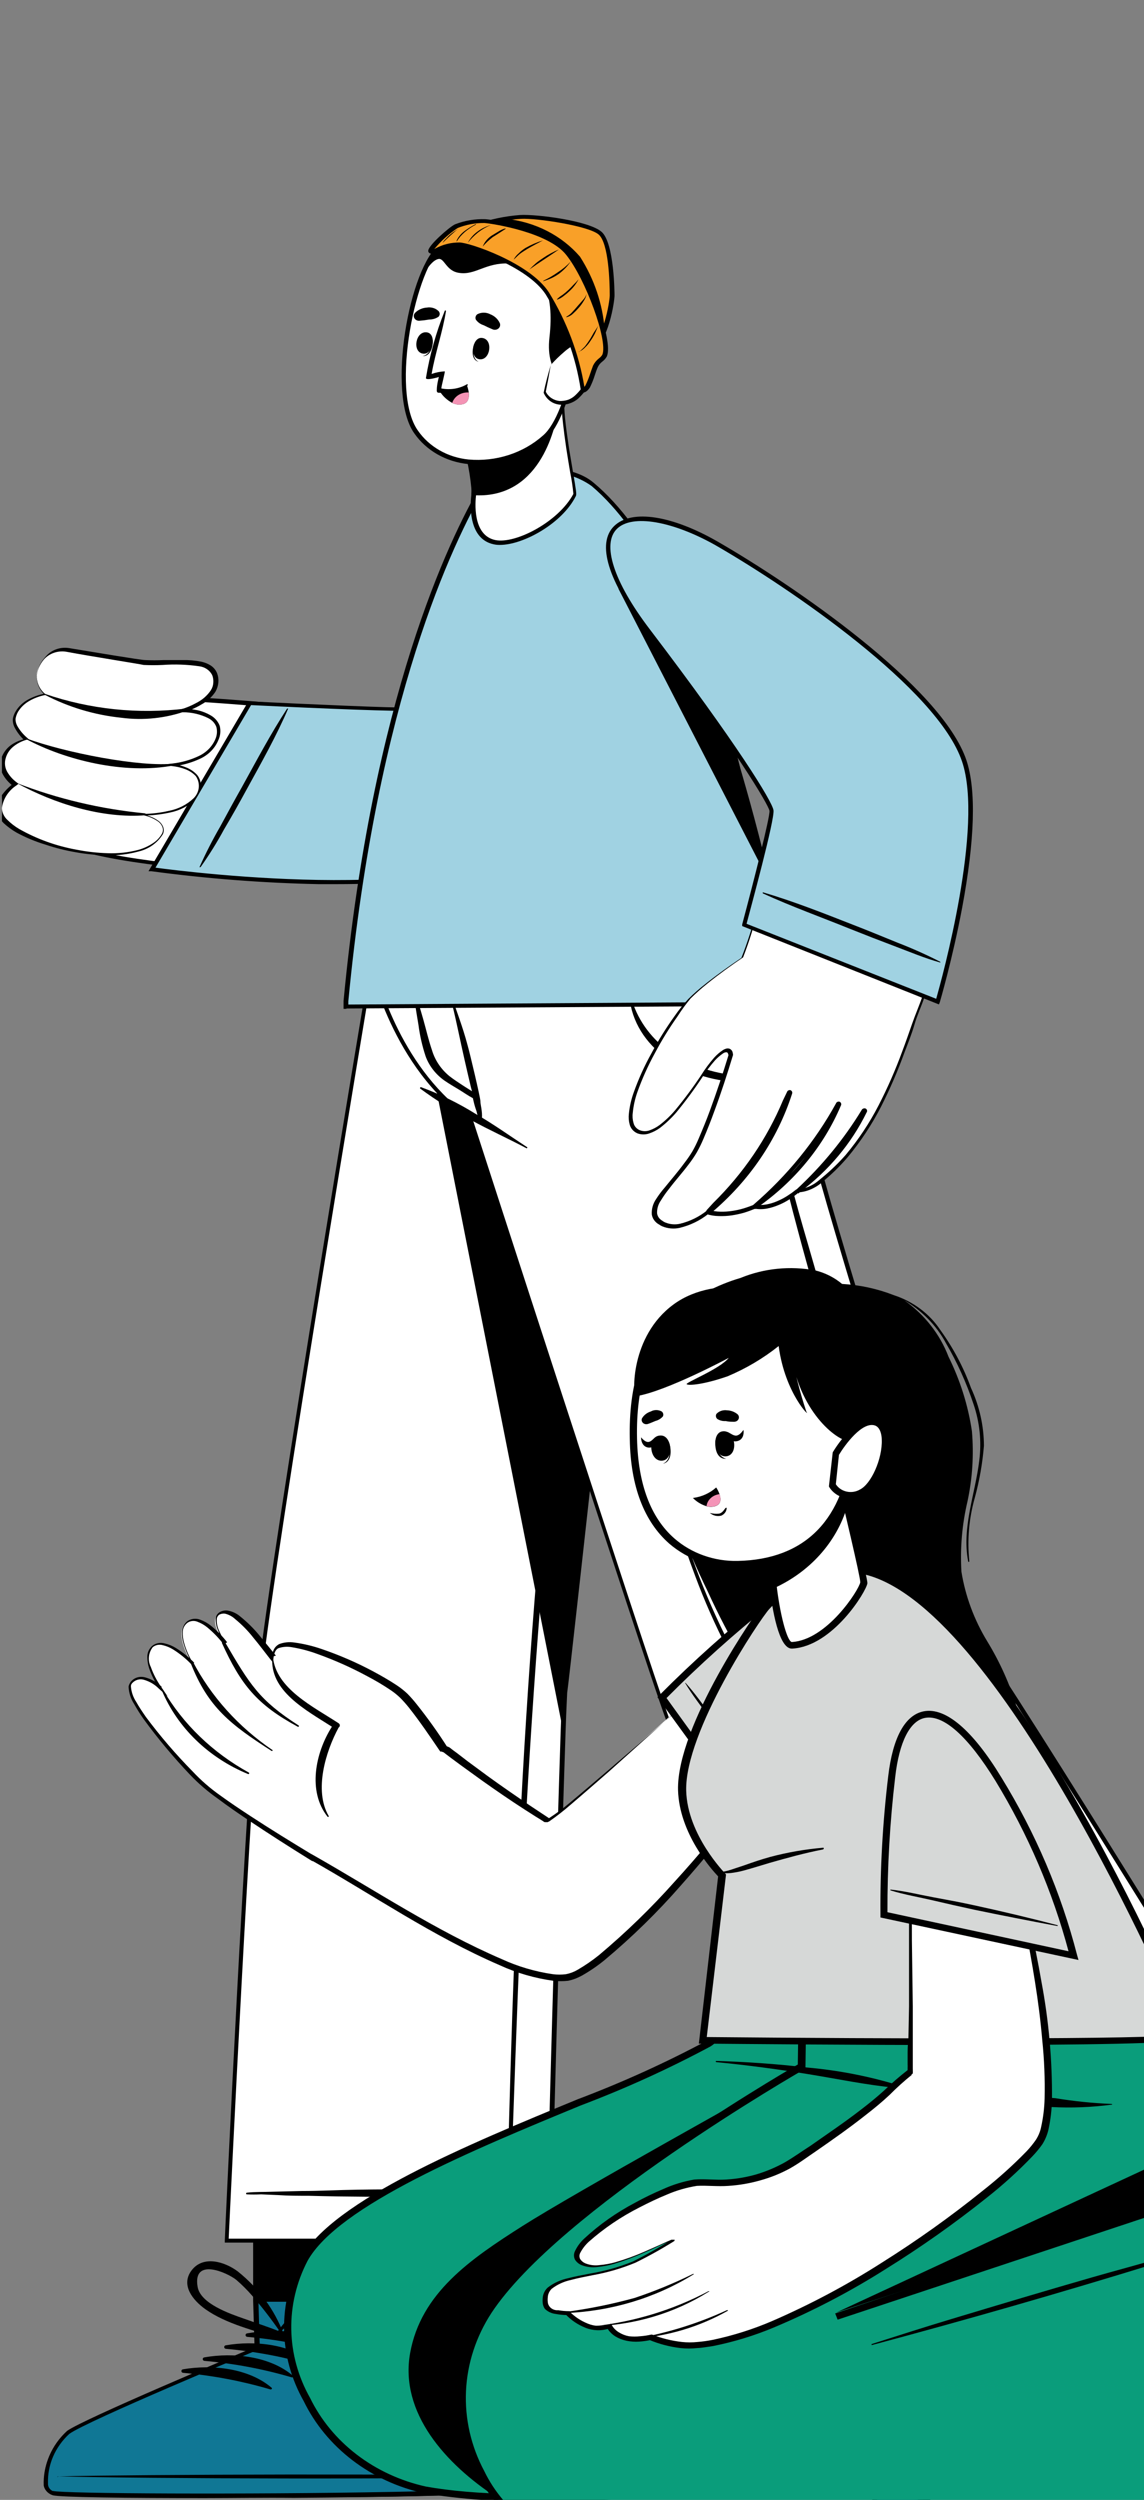 <svg width="369" height="806" viewBox="0 0 369 806" fill="none" xmlns="http://www.w3.org/2000/svg">
<rect x="0" y="0" width="369" height="806" fill="#808080" stroke="none"/>
<g clip-path="url(#clip0_26_2781)">
<path d="M170.555 179.349C177.314 194.753 188.704 247.206 171.765 267.926C156.62 286.527 56.156 283.022 24.49 273.317C13.392 269.89 37.507 229.837 47.27 225.948C55.614 222.636 131.045 232.649 132.881 229.799C135.968 224.908 139.056 208.733 144.563 182.892C149.736 158.591 165.799 168.642 170.555 179.349Z" fill="white"/>
<path d="M100.59 281.867C70.759 281.867 39.761 278.709 24.282 273.934C22.864 273.51 21.111 272.278 20.945 268.85C20.402 257.065 38.467 228.798 46.978 225.409C51.609 223.56 74.598 225.409 96.793 227.45C112.689 228.836 130.712 230.377 132.339 229.376C134.884 225.524 137.554 212.546 141.685 193.175C142.352 189.901 143.103 186.397 143.896 182.738C146.483 170.568 151.615 167.603 155.495 167.333C161.794 166.794 168.428 172.918 171.223 179.195C177.481 193.329 189.747 247.052 172.35 268.426C164.298 278.054 133.216 281.867 100.59 281.867ZM54.697 225.948C52.296 225.813 49.887 226.034 47.562 226.603C39.594 229.761 21.862 257.605 22.53 268.966C22.53 271.122 23.406 272.432 24.95 272.817C57.075 282.676 156.579 285.911 171.432 267.656C180.527 256.488 180.861 236.5 179.567 221.712C178.44 207.384 175.27 193.257 170.139 179.696C167.552 173.842 161.461 168.142 155.828 168.643C150.947 169.066 147.484 174.073 145.44 183.046C144.689 186.897 143.938 190.209 143.229 193.483C139.056 213.701 136.386 225.871 133.674 230.184C132.757 231.648 124.537 231.186 96.835 228.798C81.231 227.566 64.167 225.948 54.655 225.948H54.697Z" fill="black"/>
<path d="M80.521 226.64L48.98 280.248C48.98 280.248 150.57 294.96 173.725 269.195C179.065 263.265 189.788 222.442 174.101 182.66C169.261 170.336 151.154 150.657 142.852 186.087C134.549 221.518 132.004 227.911 131.003 228.45C130.002 228.989 80.521 226.64 80.521 226.64Z" fill="#A0D2E2"/>
<path d="M108.559 285.063H102.634C84.634 284.681 66.674 283.292 48.856 280.904H47.897L80.105 226.14H80.564C99.547 227.064 128.209 228.335 130.629 228.066C131.463 227.219 134.092 220.363 142.102 186.088C145.19 172.802 149.946 165.869 156.246 165.484C164.089 164.984 171.766 175.151 174.686 182.545C189.998 221.403 180.193 263.034 174.186 269.735C165.007 279.902 142.937 285.063 108.559 285.063ZM50.149 279.748C60.621 281.173 151.823 292.65 173.268 268.811C177.982 263.573 189.456 223.252 173.518 182.892C170.848 176.075 163.589 166.216 156.538 166.64C150.989 166.986 146.525 173.764 143.646 186.242C133.967 227.565 132.298 228.605 131.505 229.067C130.713 229.529 103.594 228.451 80.981 227.334L50.149 279.748Z" fill="black"/>
<path d="M64.375 279.517C66.363 275.065 68.591 270.708 71.05 266.462C73.345 262.226 75.64 257.989 78.018 253.791C82.732 245.28 87.28 236.615 92.62 228.451H92.954C89.115 237.386 84.234 246.012 79.52 254.6C77.183 258.913 74.763 263.188 72.26 267.425C69.996 271.598 67.475 275.649 64.709 279.556C64.709 279.556 64.166 279.71 64.375 279.517Z" fill="black"/>
<path d="M17.316 803.584C22.406 805.163 166.928 804.778 172.435 801.543C174.521 800.349 175.689 780.901 176.357 757.37C176.357 752.286 176.649 747.049 176.732 741.696C176.732 735.418 176.732 729.025 176.982 722.786C176.982 694.943 176.732 670.411 176.732 670.411H82.61V741.696L83.11 757.37C83.11 757.37 27.83 780.477 22.198 784.521C16.566 788.564 12.268 802.082 17.316 803.584Z" fill="white"/>
<path d="M65.794 805.24C40.761 805.24 19.15 804.932 17.106 804.316C16.397 804.072 15.779 803.644 15.328 803.084C14.876 802.524 14.61 801.855 14.56 801.158C14.414 798.006 14.988 794.861 16.246 791.928C17.504 788.996 19.418 786.34 21.862 784.136C27.285 780.284 76.975 759.373 82.482 757.177L81.982 741.965V669.756H177.439V670.449C177.439 670.68 177.856 695.289 177.648 722.864C177.648 728.563 177.648 734.764 177.439 741.773C177.439 747.704 177.189 752.826 177.064 757.408C175.812 800.387 173.684 801.581 172.892 802.12C169.304 804.2 117.111 804.855 94.79 805.047C85.027 805.24 75.181 805.24 65.794 805.24ZM83.317 671.142V741.811L83.817 757.909H83.4C82.816 758.14 28.12 781.016 22.654 784.867C20.399 786.922 18.631 789.386 17.46 792.104C16.29 794.822 15.743 797.734 15.854 800.657C15.871 801.123 16.028 801.575 16.308 801.963C16.588 802.351 16.98 802.659 17.439 802.852C19.776 803.545 55.822 803.892 94.623 803.584C139.431 803.199 169.721 802.12 171.974 800.85C172.85 800.156 174.519 793.571 175.603 757.177C175.603 752.633 175.854 747.511 175.937 741.542C175.937 734.533 176.146 728.371 176.188 722.632C176.188 697.561 176.188 674.917 175.937 670.873L83.317 671.142Z" fill="black"/>
<path d="M17.316 803.584C22.405 805.163 166.927 804.778 172.434 801.543C174.52 800.349 175.688 780.9 176.356 757.37C176.356 752.286 176.648 747.049 176.731 741.696C176.731 735.418 176.731 729.025 176.982 722.786H82.651V741.696L83.151 757.37C83.151 757.37 27.871 780.477 22.239 784.521C16.606 788.564 12.267 802.082 17.316 803.584Z" fill="black"/>
<path d="M66.046 805.432C40.804 805.432 19.068 805.162 16.982 804.507C16.214 804.253 15.544 803.796 15.055 803.194C14.565 802.591 14.278 801.87 14.228 801.118C14.089 797.906 14.677 794.701 15.956 791.711C17.235 788.72 19.175 786.008 21.654 783.75C27.036 779.898 75.683 759.449 82.108 756.791L81.649 741.772V721.9H178.024V722.863C178.024 729.063 178.024 735.456 177.774 741.772C177.774 747.125 177.566 752.324 177.399 757.446C176.147 800.541 174.103 801.734 172.976 802.389C169.472 804.43 122.452 805.123 94.708 805.355C85.237 805.239 75.391 805.432 66.046 805.432ZM17.649 802.697C24.867 804.815 167.594 803.005 172.017 800.733C172.642 800.04 174.395 794.34 175.438 757.331C175.438 752.247 175.73 747.048 175.813 741.695C175.813 735.726 175.813 729.679 176.064 723.749H83.693V741.695L84.194 757.985L83.568 758.255C83.026 758.486 28.371 781.362 22.906 785.213C20.716 787.226 18.994 789.63 17.846 792.279C16.698 794.928 16.148 797.766 16.231 800.618C16.253 801.023 16.392 801.415 16.635 801.754C16.877 802.092 17.213 802.365 17.607 802.543L17.274 803.429L17.649 802.697Z" fill="black"/>
<path d="M16.898 803.814C20.194 804.816 81.732 805.008 126.582 804.161C136.929 803.93 146.441 803.66 154.076 803.391C160.379 803.429 166.67 802.874 172.851 801.735C175.396 800.194 176.606 771.657 177.023 741.58H82.65L83.109 757.292C83.109 757.292 27.537 780.399 21.904 784.597C16.272 788.795 11.808 802.235 16.898 803.814Z" fill="#107795"/>
<path d="M66.378 805.24C40.01 805.24 18.608 804.932 16.688 804.316C16.021 804.074 15.433 803.678 14.979 803.165C14.527 802.653 14.224 802.041 14.102 801.389C13.972 798.224 14.558 795.07 15.822 792.126C17.086 789.181 19.001 786.513 21.445 784.29C26.91 780.246 76.892 759.373 82.399 757.101L81.898 741.118H177.856V741.773C176.73 800.349 174.143 801.89 173.184 802.467C172.224 803.045 169.47 803.546 154.075 804.2C146.566 804.508 137.012 804.778 126.54 804.971C107.64 805.24 85.695 805.24 66.378 805.24ZM17.106 803.122C20.068 804.008 79.27 804.316 126.54 803.43C137.012 803.238 146.524 802.968 154.034 802.66C168.845 802.044 171.974 801.427 172.474 801.119C172.975 800.811 175.478 793.417 176.646 742.12H83.358L83.817 757.524H83.4C82.858 757.755 27.828 780.631 22.321 784.752C20.067 786.833 18.297 789.317 17.121 792.053C15.944 794.788 15.385 797.716 15.478 800.657C15.435 801.184 15.568 801.71 15.859 802.164C16.15 802.619 16.585 802.98 17.106 803.199V803.122Z" fill="black"/>
<path d="M18.942 798.423C43.307 797.807 141.643 797.46 165.8 798.423C141.643 799.501 43.307 799.155 18.942 798.423C18.274 798.77 18.274 798.462 18.942 798.423Z" fill="black"/>
<path d="M79.645 752.326C89.241 750.631 100.965 751.979 108.308 758.256C108.6 758.487 108.308 758.873 107.932 758.796C98.756 756.069 89.285 754.274 79.687 753.442C79.552 753.414 79.431 753.346 79.343 753.247C79.255 753.149 79.204 753.026 79.2 752.899C79.195 752.771 79.236 752.646 79.317 752.542C79.397 752.438 79.513 752.362 79.645 752.326Z" fill="black"/>
<path d="M72.761 756.177C82.315 754.521 94.08 755.83 101.423 762.108C101.715 762.377 101.423 762.724 101.006 762.647C91.837 759.943 82.383 758.148 72.802 757.294C72.667 757.266 72.546 757.197 72.458 757.099C72.37 757 72.32 756.878 72.315 756.75C72.31 756.623 72.351 756.497 72.432 756.393C72.513 756.29 72.628 756.214 72.761 756.177Z" fill="black"/>
<path d="M65.836 760.066C75.432 758.371 87.155 759.719 94.498 765.996C94.79 766.227 94.498 766.613 94.081 766.497C84.912 763.802 75.457 762.02 65.877 761.182C65.743 761.154 65.622 761.086 65.533 760.987C65.445 760.889 65.395 760.767 65.39 760.639C65.385 760.511 65.426 760.386 65.507 760.282C65.588 760.178 65.703 760.102 65.836 760.066Z" fill="black"/>
<path d="M58.951 763.917C68.505 762.261 80.229 763.57 87.613 769.848C87.864 770.117 87.613 770.464 87.196 770.387C78.028 767.683 68.573 765.888 58.993 765.034C58.858 765.006 58.737 764.937 58.649 764.839C58.56 764.74 58.51 764.618 58.505 764.49C58.501 764.363 58.542 764.237 58.622 764.133C58.703 764.03 58.819 763.954 58.951 763.917Z" fill="black"/>
<path d="M66.213 744.507C73.013 749.321 81.858 751.285 89.785 753.981C89.966 754.022 90.156 754.025 90.338 753.987C90.521 753.95 90.691 753.875 90.837 753.767C90.982 753.658 91.099 753.521 91.177 753.364C91.255 753.207 91.293 753.036 91.287 752.864C91.329 752.872 91.373 752.869 91.413 752.853C91.453 752.838 91.487 752.812 91.51 752.778C91.532 752.744 91.543 752.705 91.541 752.665C91.538 752.625 91.523 752.587 91.496 752.556C88.576 744.729 83.466 737.753 76.685 732.337C72.513 729.218 65.629 727.099 61.874 731.913C58.119 736.727 62.249 741.657 66.213 744.507ZM63.751 737.382C62.041 727.677 73.347 732.722 76.267 735.11C78.092 736.692 79.793 738.39 81.358 740.193C84.551 743.897 87.531 747.754 90.286 751.747C86.489 750.206 82.567 748.974 78.729 747.588C74.056 745.97 64.711 742.735 63.751 737.382Z" fill="black"/>
<path d="M123.451 738.999C121.115 733.492 113.772 733.915 109.016 735.995C100.987 739.689 94.153 745.267 89.198 752.17C89.171 752.192 89.15 752.218 89.135 752.248C89.121 752.278 89.113 752.31 89.113 752.343C89.113 752.376 89.121 752.408 89.135 752.438C89.15 752.468 89.171 752.495 89.198 752.516C89.198 753.21 89.49 754.018 90.366 753.941C98.71 753.171 107.847 753.325 115.733 750.09C120.489 748.357 125.662 744.198 123.451 738.999ZM102.966 750.36C98.794 750.86 94.622 751.13 90.45 751.746C94.21 748.492 98.151 745.42 102.257 742.542C104.26 741.128 106.365 739.841 108.557 738.691C111.978 737.035 124.285 734.84 119.988 743.736C117.819 748.819 107.889 749.821 102.966 750.36Z" fill="black"/>
<path d="M208.103 310.558C208.103 310.558 182.695 542.745 182.07 545.672C182.07 546.057 181.819 550.524 181.569 557.803C180.192 597.778 176.813 722.402 176.813 722.402H73.053C73.053 722.402 79.811 574.787 83.733 540.357C88.656 496.416 119.905 310.558 119.905 310.558H208.103Z" fill="white"/>
<path d="M177.481 723.055H72.511V722.362C72.511 720.899 79.353 574.362 83.191 540.279C88.073 496.838 119.071 312.29 119.363 310.441V309.902H208.98V310.596C207.937 320.108 183.53 542.859 182.946 545.786C182.946 546.21 182.696 550.253 182.445 557.84C181.069 597.353 177.731 721.168 177.689 722.439L177.481 723.055ZM73.762 721.784H176.146C176.396 712.156 179.567 595.851 180.86 557.802C181.235 547.519 181.319 545.825 181.402 545.555C181.945 542.744 205.767 325.384 207.353 311.173H120.49C118.612 322.342 89.157 498.186 84.401 540.433C80.855 573.283 74.263 710.924 73.762 721.784Z" fill="black"/>
<path d="M169.721 553.836C172.892 503.54 177.704 453.359 184.156 403.294C187.786 375.065 192.167 346.951 196.673 318.838C196.673 318.607 197.131 318.607 197.09 318.838C189.079 368.903 183.405 419.353 178.482 469.727C173.559 520.1 170.138 570.473 167.927 620.962C166.675 649.576 165.716 678.19 164.714 706.804C164.681 706.918 164.607 707.018 164.505 707.09C164.403 707.162 164.279 707.2 164.151 707.2C164.023 707.2 163.899 707.162 163.797 707.09C163.695 707.018 163.622 706.918 163.588 706.804C164.881 655.776 166.467 604.979 169.721 553.836Z" fill="black"/>
<path d="M79.603 706.957C82.315 706.649 85.277 706.764 87.947 706.649L97.292 706.418C103.3 706.418 109.308 706.071 115.316 705.994C127.471 705.789 139.597 705.866 151.697 706.225L161.668 706.533C165.214 706.533 168.802 706.957 172.348 706.957C172.599 706.957 172.599 707.265 172.348 707.226C166.215 707.226 160.041 707.727 153.949 707.92C147.858 708.112 141.934 708.228 135.926 708.305C123.827 708.305 111.686 708.305 99.587 707.958C96.249 707.958 92.912 707.958 89.574 707.727L84.234 707.496C82.663 707.573 81.09 707.573 79.519 707.496C79.311 707.342 79.353 706.995 79.603 706.957Z" fill="black"/>
<path d="M208.104 310.558C208.104 310.558 182.696 542.745 182.07 545.672C182.07 546.057 181.82 550.524 181.57 557.803L132.673 310.558H208.104Z" fill="black"/>
<path d="M286.623 809.784C291.963 809.245 423.425 753.827 427.014 748.782C428.349 746.895 420.714 728.756 410.826 707.074C408.698 702.376 406.654 697.446 404.15 692.671C400.98 686.663 397.725 680.655 394.513 674.917C380.62 650 367.895 629.55 367.895 629.55L284.453 664.211L308.484 709.693L318.372 728.332L325.799 742.389C325.799 742.389 285.705 784.405 282.451 790.298C279.196 796.19 281.366 810.285 286.623 809.784Z" fill="white"/>
<path d="M286.372 810.439C285.676 810.399 285.002 810.198 284.412 809.855C283.821 809.512 283.334 809.037 282.993 808.475C281.448 805.661 280.56 802.578 280.388 799.427C280.215 796.276 280.762 793.126 281.992 790.182C285.163 784.482 321.126 746.626 325.131 742.466L283.66 664.057L368.187 628.741L368.521 629.242C368.521 629.435 381.413 649.961 395.139 674.647C398.393 680.385 401.606 686.201 404.776 692.401C406.654 695.906 408.281 699.526 409.783 703.03L411.493 706.881C429.559 746.471 428.182 748.32 427.556 749.244C425.261 752.479 377.992 772.967 357.757 781.633C325.882 795.304 289.668 810.208 286.831 810.478H286.497L286.372 810.439ZM285.538 664.673L326.758 742.659L326.466 742.967C326.049 743.39 286.414 784.983 283.243 790.76C282.118 793.494 281.615 796.414 281.766 799.336C281.916 802.258 282.718 805.12 284.119 807.743C284.351 808.162 284.703 808.513 285.138 808.758C285.572 809.003 286.072 809.131 286.581 809.13C288.959 808.899 321.96 795.458 357.173 780.4C397.809 762.993 424.969 750.477 426.43 748.436C426.93 747.473 425.47 740.733 410.2 707.305C409.616 706.073 409.074 704.802 408.531 703.454C406.988 699.988 405.402 696.368 403.566 692.863C400.396 686.855 397.142 680.886 393.887 675.148C381.371 652.657 369.647 633.594 367.603 630.282L285.538 664.673Z" fill="black"/>
<path d="M286.624 809.784C291.964 809.245 423.426 753.827 427.014 748.782C428.349 746.895 420.715 728.756 410.827 707.074C408.699 702.375 406.655 697.446 404.151 692.67C400.981 686.662 397.726 680.655 394.514 674.916C368.814 685.546 331.932 700.527 308.652 709.846L318.54 728.486L325.966 742.543C325.966 742.543 285.872 784.559 282.618 790.451C279.364 796.344 281.367 810.285 286.624 809.784Z" fill="black"/>
<path d="M286.373 810.746C285.621 810.713 284.89 810.506 284.248 810.142C283.606 809.778 283.074 809.271 282.702 808.666C281.14 805.795 280.244 802.654 280.072 799.444C279.899 796.235 280.454 793.027 281.7 790.027C284.83 784.366 320.042 747.317 324.715 742.388L307.275 709.345L308.235 708.96C333.685 698.716 369.606 684.158 394.097 674.068L395.014 673.683L395.432 674.492C398.686 680.269 401.94 686.238 405.111 692.246C406.988 695.789 408.574 699.409 410.117 702.913C410.66 704.184 411.244 705.455 411.786 706.765C429.935 746.547 428.475 748.396 427.849 749.397C425.596 752.632 383.04 771.156 357.924 781.939C326.008 795.573 289.711 810.515 286.749 810.785H286.373V810.746ZM310.071 710.308L327.176 742.696L326.717 743.197C326.342 743.62 286.707 785.174 283.536 790.913C282.431 793.598 281.939 796.465 282.089 799.335C282.24 802.204 283.031 805.014 284.412 807.588C284.618 807.948 284.923 808.252 285.297 808.468C285.67 808.685 286.099 808.806 286.54 808.82C294.05 807.973 423.218 751.977 426.138 748.28C426.472 747.202 424.887 740.347 409.867 707.458L408.198 703.607C406.655 700.141 405.069 696.521 403.234 693.054C400.23 687.316 397.142 681.501 394.055 676.148C369.898 686.122 335.354 700.218 310.071 710.308Z" fill="black"/>
<path d="M286.33 810.093C291.629 809.592 424.009 753.865 427.472 748.82C429.099 746.471 417.459 720.014 404.526 692.362L318.372 728.217L325.881 742.35C325.881 742.35 285.579 784.713 282.283 790.529C278.987 796.344 281.115 810.632 286.33 810.093Z" fill="#107795"/>
<path d="M286.039 810.747C285.34 810.717 284.66 810.525 284.062 810.188C283.464 809.852 282.967 809.382 282.618 808.821C281.079 805.984 280.199 802.881 280.033 799.711C279.868 796.541 280.422 793.374 281.659 790.413C284.829 784.675 321.043 746.625 325.048 742.427L317.455 728.217L404.86 691.669L405.152 692.247C430.185 746.163 428.725 748.358 428.057 749.321C425.721 752.595 377.992 773.198 357.841 781.902C325.758 795.612 289.335 810.593 286.415 810.901H286.039V810.747ZM319.416 728.679L326.759 742.62L326.467 742.928C326.05 743.352 286.206 785.291 282.994 790.991C281.858 793.743 281.349 796.682 281.5 799.625C281.651 802.567 282.457 805.448 283.87 808.09C284.101 808.508 284.454 808.859 284.888 809.104C285.323 809.349 285.822 809.478 286.331 809.476C288.751 809.207 321.919 795.728 357.257 780.592C398.102 763.07 425.429 750.476 426.889 748.474C427.39 747.511 426.138 740.232 404.151 693.21L319.416 728.679Z" fill="black"/>
<path d="M285.789 804.432C307.734 794.573 397.142 756.793 419.588 748.59C419.588 748.59 419.838 748.59 419.588 748.59C398.102 758.757 308.36 795.882 285.872 804.586C285.497 804.932 285.288 804.624 285.789 804.432Z" fill="black"/>
<path d="M320.5 739.307C328.469 734.108 339.734 730.873 349.246 733.8C349.622 733.8 349.246 734.378 349.246 734.416C339.682 735.431 330.267 737.407 321.168 740.308C321.024 740.39 320.851 740.416 320.686 740.38C320.522 740.343 320.38 740.249 320.292 740.116C320.203 739.983 320.175 739.823 320.215 739.672C320.254 739.52 320.356 739.389 320.5 739.307Z" fill="black"/>
<path d="M315.911 745.43C323.921 740.27 335.186 736.997 344.698 739.923C345.074 739.923 344.698 740.539 344.698 740.578C335.141 741.607 325.729 743.57 316.62 746.432C316.476 746.519 316.301 746.549 316.133 746.517C315.964 746.484 315.817 746.391 315.723 746.258C315.629 746.126 315.596 745.964 315.631 745.809C315.666 745.653 315.767 745.517 315.911 745.43Z" fill="black"/>
<path d="M311.364 751.593C319.332 746.432 330.639 743.159 340.109 746.086C340.485 746.086 340.318 746.702 340.109 746.74C330.55 747.761 321.137 749.723 312.031 752.594C311.887 752.676 311.714 752.701 311.55 752.665C311.385 752.629 311.244 752.534 311.155 752.401C311.067 752.269 311.039 752.109 311.078 751.957C311.117 751.805 311.22 751.674 311.364 751.593Z" fill="black"/>
<path d="M306.815 757.754C314.783 752.594 326.048 749.32 335.56 752.247C335.936 752.247 335.56 752.825 335.56 752.863C325.991 753.92 316.566 755.894 307.441 758.755C306.69 759.025 306.147 758.139 306.815 757.754Z" fill="black"/>
<path d="M304.771 737.266C313.115 739.115 322.043 737.536 330.471 736.958C331.347 736.958 331.598 735.995 331.306 735.379C331.34 735.358 331.368 735.329 331.388 735.296C331.407 735.262 331.417 735.225 331.417 735.187C331.417 735.148 331.407 735.111 331.388 735.077C331.368 735.044 331.34 735.015 331.306 734.994C325.111 728.997 317.332 724.59 308.734 722.208C303.728 720.937 296.218 721.669 295.092 727.446C293.965 733.222 299.889 736.226 304.771 737.266ZM299.347 731.721C293.423 723.556 305.981 724.018 309.652 724.942C312.02 725.692 314.333 726.579 316.578 727.6C321.251 729.679 325.506 732.337 329.929 734.801C325.757 734.801 321.585 735.225 317.412 735.418C312.573 735.649 302.601 736.265 299.347 731.721Z" fill="black"/>
<path d="M354.463 710.463C349.832 706.342 343.324 709.539 339.944 713.236C334.282 719.663 330.555 727.354 329.139 735.534C329.139 735.727 329.139 735.804 329.389 735.804C329.389 736.458 330.348 737.075 331.099 736.651C338.401 732.8 346.745 729.411 352.502 723.557C355.882 720.13 358.802 714.391 354.463 710.463ZM340.862 728.641C337.316 730.643 333.686 732.492 330.223 734.61C332.351 730.258 334.395 725.868 336.857 721.709C338.105 719.698 339.498 717.768 341.029 715.932C343.407 713.12 353.545 706.342 353.545 716.163C353.67 721.593 345.076 726.253 340.862 728.641Z" fill="black"/>
<path d="M119.904 310.558C119.904 310.558 126.747 344.101 152.071 361.162C152.071 361.162 207.977 533.81 215.237 553.72C227.753 587.841 295.007 703.376 295.007 703.376L398.85 662.246C398.85 662.246 319.581 533.501 311.236 523.604C305.521 517.018 263.508 377.26 263.424 373.409C262.548 332.278 247.612 310.404 247.612 310.404L119.904 310.558Z" fill="white"/>
<path d="M294.715 704.108L294.423 703.569C293.714 702.414 226.96 587.572 214.569 553.797C207.518 534.541 153.698 368.402 151.487 361.547C126.455 344.487 119.279 311.02 119.195 310.673V309.903L247.988 309.71L248.196 309.98C248.196 310.211 263.258 332.471 264.134 373.293C264.134 375.065 274.439 410.187 285.912 447.197C299.805 492.025 309.484 520.369 311.779 523.065C320.123 532.924 396.347 656.546 399.393 661.707L399.81 662.323L294.715 704.108ZM120.739 311.289C121.949 316.373 129.751 345.449 152.489 360.738V360.97C153.031 362.703 208.478 533.848 215.654 553.528C227.586 586.07 290.168 694.134 294.924 702.606L397.933 661.822C391.925 652.079 318.663 533.27 310.653 523.874C307.315 520.022 292.838 474.348 284.494 447.467C273.563 412.036 262.715 375.334 262.674 373.332C261.881 335.436 248.906 313.754 247.153 310.981L120.739 311.289Z" fill="black"/>
<path d="M203.892 322.69C206.011 329.44 210.484 335.355 216.617 339.52C223.363 343.968 231.364 346.51 239.647 346.837C241.065 346.837 241.149 348.878 239.647 348.878C222.75 348.878 205.644 338.98 203.183 322.806C203.141 322.42 203.808 322.343 203.892 322.69Z" fill="black"/>
<path d="M135.845 350.533C141.983 352.804 147.843 355.67 153.326 359.082C159.125 362.394 164.507 366.284 170.014 369.866C170.223 369.866 170.014 370.328 169.806 370.212C163.923 367.093 157.832 364.358 151.991 361.162C146.192 358.201 140.678 354.787 135.511 350.956C135.386 350.802 135.594 350.417 135.845 350.533Z" fill="black"/>
<path d="M133.467 317.952C134.385 321.534 135.511 325.077 136.513 328.62C137.514 332.163 138.223 335.359 139.35 338.633C140.3 341.827 142.226 344.702 144.898 346.913C146.359 348.068 147.986 349.108 149.571 350.148L152.241 351.842L151.866 350.417C151.532 349.069 151.24 347.683 150.906 346.335C150.197 343.331 149.529 340.289 148.862 337.285C147.569 331.354 146.359 325.308 144.69 319.454C144.69 319.223 145.024 319.107 145.065 319.454C146.985 325.269 149.237 331.007 150.781 336.861C151.616 339.75 154.953 353.96 154.953 355C154.953 356.04 155.287 357.08 155.37 358.12C155.516 359.194 155.516 360.28 155.37 361.355C155.37 361.624 154.953 361.586 154.828 361.355C154.286 360.386 153.906 359.347 153.702 358.274C153.332 357.264 153.026 356.235 152.784 355.193L152.533 354.076C150.99 353.267 149.488 352.189 148.028 351.303C146.567 350.417 144.815 349.416 143.271 348.338C140.513 346.361 138.439 343.684 137.305 340.635C136.196 337.292 135.414 333.864 134.969 330.391C134.26 326.348 133.717 322.265 132.883 318.222C133.008 317.837 133.383 317.721 133.467 317.952Z" fill="black"/>
<path d="M294.718 683.928C297.096 682.618 321.628 672.066 327.093 669.756C338.108 665.096 376.157 650.692 379.745 649.498C380.913 649.113 380.996 649.691 380.079 650.115C374.446 652.618 352.459 661.938 346.994 664.248C335.98 668.87 296.428 683.851 294.885 684.274L294.718 683.928Z" fill="black"/>
<path d="M240.729 314.486C245.326 320.749 248.87 327.618 251.243 334.859C253.72 342.087 255.028 349.614 255.123 357.195C255.165 360.985 254.872 364.772 254.247 368.518C254.038 369.481 253.913 370.405 253.705 371.329L253.371 372.716C253.304 373.111 253.304 373.514 253.371 373.909C253.621 375.642 254.122 377.529 254.581 379.34C256.417 386.657 258.503 393.935 260.63 401.214C268.975 430.252 277.611 459.328 286.664 488.212L293.423 509.894C294.591 513.514 295.759 517.096 296.969 520.677C297.595 522.449 298.221 524.259 298.972 525.915C299.723 527.571 300.682 529.227 301.684 530.844C309.36 544.092 317.663 557.071 325.673 570.165C325.673 570.165 366.602 633.632 375.029 648.228C375.405 648.921 375.029 649.345 374.445 648.459C367.144 639.64 340.484 597.046 323.879 571.127C315.535 558.187 307.191 545.171 299.514 531.923C298.513 530.305 297.595 528.534 296.677 526.801C295.759 525.068 295.259 523.219 294.591 521.409C293.339 517.789 292.13 514.207 290.961 510.587C288.569 503.373 286.275 496.145 284.078 488.905C275.274 459.906 266.638 430.868 258.669 401.638C256.709 394.359 254.748 387.042 252.995 379.686C252.578 377.799 252.119 376.028 251.869 374.025C251.855 373.492 251.925 372.96 252.078 372.446L252.411 371.06C252.662 370.174 252.787 369.249 252.995 368.325C253.649 364.644 254.011 360.925 254.08 357.195C254.109 342.078 249.479 327.265 240.729 314.486Z" fill="black"/>
<path d="M256.081 323.846L111.644 324.77C111.644 327.389 118.945 220.288 155.993 157.09C158.496 152.777 181.025 148.04 191.247 156.474C235.221 193.33 256.081 325.386 256.081 323.846Z" fill="#A0D2E2"/>
<path d="M111.647 325.27H110.812V323.845C110.812 323.575 110.812 323.19 110.812 322.728C120.116 224.947 144.857 173.88 155.037 156.473C156.247 154.432 161.211 152.391 167.553 151.428C171.266 150.85 184.241 149.425 191.543 155.703C208.69 170.068 224.293 200.107 237.978 244.973C245.496 270.136 251.54 295.655 256.085 321.418C256.085 322.189 256.335 322.766 256.419 323.113H256.877L256.544 323.652V324.268H255.501L111.814 325.154L111.647 325.27ZM174.938 152.275C172.533 152.269 170.133 152.449 167.762 152.815C163.563 153.053 159.576 154.601 156.455 157.205C146.275 174.535 121.66 225.409 112.356 322.805C112.356 323.229 112.356 323.575 112.356 323.883L255.167 322.959C255.167 322.574 255.167 322.112 254.917 321.495C250.302 295.814 244.23 270.374 236.726 245.281C223.125 200.646 207.522 170.838 190.833 156.704C186.306 153.471 180.646 151.894 174.938 152.275Z" fill="black"/>
<path d="M199.426 189.708L247.53 283.176L229.966 212.045L199.426 189.708Z" fill="black"/>
<path d="M205.184 192.018C221.539 215.125 251.453 256.217 250.618 261.84C249.784 267.463 245.57 294.074 239.562 308.709C233.644 312.559 228.064 316.834 222.874 321.495C215.197 328.927 197.341 360.006 205.351 364.473C213.362 368.941 225.586 347.028 229.841 342.252C234.097 337.477 235.599 337.592 235.891 340.096C233.016 349.959 229.505 359.656 225.377 369.133C220.871 379.031 206.227 388.813 212.861 393.858C218.827 398.402 228.339 390.738 228.339 390.738C230.867 391.404 233.514 391.593 236.123 391.296C238.732 390.998 241.25 390.219 243.526 389.005C243.526 389.005 249.325 390.507 257.335 383.922C259.992 383.737 262.505 382.733 264.47 381.072C281.492 367.554 289.502 345.757 295.51 327.156C305.221 302.49 309.862 276.369 309.194 250.132C307.901 224.176 237.017 182.044 218.285 172.724C207.437 167.217 190.415 171.338 205.184 192.018Z" fill="white"/>
<path d="M205.185 192.02C211.651 201.031 218.118 210.043 224.501 218.978C230.885 227.912 237.226 237.155 243.151 246.475C244.653 248.824 246.071 251.173 247.323 253.561C247.99 254.793 248.658 255.987 249.242 257.412C249.897 258.632 250.374 259.927 250.661 261.263C250.678 261.949 250.608 262.634 250.452 263.305L250.16 265.307L249.492 269.158C249.033 271.816 248.575 274.473 248.032 277.13C247.031 282.483 245.904 287.798 244.569 293.036C243.293 298.335 241.663 303.557 239.688 308.671C235.724 311.367 231.803 314.178 228.09 317.182C226.219 318.672 224.436 320.253 222.749 321.919C221.219 323.764 219.812 325.693 218.535 327.696C215.836 331.506 213.398 335.467 211.234 339.558C208.999 343.629 207.102 347.852 205.56 352.189C204.806 354.34 204.317 356.562 204.1 358.813C203.952 359.909 204.037 361.021 204.35 362.087C204.467 362.589 204.709 363.059 205.056 363.46C205.404 363.861 205.848 364.182 206.353 364.398C206.873 364.604 207.434 364.711 208.001 364.711C208.568 364.711 209.128 364.604 209.649 364.398C210.761 363.989 211.801 363.431 212.736 362.742C214.618 361.299 216.325 359.672 217.826 357.889C220.81 354.272 223.595 350.519 226.17 346.644C227.397 344.67 228.792 342.79 230.342 341.021C231.16 340.107 232.099 339.291 233.138 338.595C233.43 338.396 233.753 338.24 234.097 338.133C234.502 338 234.944 338 235.349 338.133C235.744 338.325 236.053 338.638 236.225 339.018C236.331 339.332 236.401 339.654 236.434 339.981V340.174C234.598 346.22 232.637 352.266 230.426 358.236C229.341 361.24 228.173 364.205 226.921 367.132C226.298 368.617 225.587 370.07 224.794 371.484C223.974 372.887 223.054 374.238 222.04 375.528C220.079 378.146 217.868 380.573 215.865 383.23C214.87 384.457 213.964 385.743 213.153 387.081C212.292 388.318 211.87 389.771 211.944 391.24C212.041 391.905 212.362 392.525 212.861 393.012C213.124 393.262 213.418 393.482 213.738 393.666C214.037 393.896 214.375 394.078 214.739 394.206C216.2 394.784 217.826 394.905 219.37 394.552C222.564 393.774 225.52 392.324 228.006 390.316L228.34 390.085H228.715C229.883 390.457 231.109 390.652 232.345 390.663C233.602 390.701 234.86 390.623 236.1 390.432C237.359 390.254 238.601 389.983 239.813 389.623C241.018 389.256 242.202 388.832 243.359 388.352H243.651C244.794 388.561 245.971 388.561 247.114 388.352C248.324 388.14 249.502 387.791 250.619 387.312C251.756 386.838 252.845 386.271 253.873 385.618L255.375 384.616L256.835 383.499H257.086C258.684 383.391 260.238 382.957 261.633 382.229C262.351 381.877 263.023 381.45 263.636 380.958C264.262 380.495 264.887 379.918 265.513 379.417C268.128 377.245 270.555 374.889 272.773 372.37C276.911 367.419 280.463 362.074 283.37 356.426C286.286 350.768 288.835 344.955 291.005 339.018C292.131 336.053 293.174 333.049 294.217 330.045C295.26 327.041 296.554 324.114 297.555 321.149C301.784 309.211 304.883 296.957 306.817 284.525C307.776 278.286 308.528 272.047 308.861 265.769C308.861 262.65 309.153 259.53 309.153 256.373C309.153 254.794 309.153 253.253 309.153 251.674C309.215 250.892 309.215 250.107 309.153 249.325C309.089 248.56 308.964 247.8 308.778 247.053C308 244.02 306.705 241.121 304.94 238.465C303.231 235.768 301.307 233.194 299.182 230.762C294.888 225.899 290.231 221.318 285.247 217.052C275.2 208.572 264.581 200.687 253.456 193.444C247.893 189.799 242.261 186.256 236.559 182.815C230.843 179.426 225.044 176.076 219.078 173.033C216.117 171.467 212.769 170.631 209.357 170.607C207.668 170.593 205.993 170.894 204.434 171.493C202.856 172.102 201.538 173.17 200.679 174.535C199.914 175.941 199.568 177.51 199.678 179.08C199.795 180.657 200.146 182.212 200.721 183.701C201.837 186.631 203.336 189.425 205.185 192.02ZM205.185 192.02C203.263 189.415 201.68 186.61 200.47 183.663C199.896 182.173 199.545 180.618 199.427 179.041C199.308 177.462 199.638 175.882 200.387 174.458C201.247 173.071 202.583 171.987 204.183 171.377C205.747 170.744 207.441 170.428 209.148 170.453C212.59 170.459 215.97 171.295 218.953 172.879C224.919 175.883 230.718 179.195 236.475 182.584C242.233 185.973 247.865 189.516 253.414 193.136C264.594 200.349 275.269 208.208 285.372 216.667C290.397 220.945 295.094 225.539 299.432 230.416C301.584 232.846 303.536 235.42 305.273 238.118C307.081 240.832 308.405 243.797 309.195 246.899C309.421 247.666 309.561 248.454 309.612 249.248C309.673 250.03 309.673 250.815 309.612 251.597C309.612 253.176 309.612 254.755 309.612 256.334C309.612 259.492 309.612 262.65 309.362 265.769C309.028 272.085 308.319 278.363 307.359 284.601C305.483 297.084 302.426 309.39 298.222 321.38C297.221 324.422 295.844 327.272 294.968 330.315C294.092 333.357 292.882 336.323 291.756 339.288C289.594 345.272 287.058 351.136 284.162 356.849C281.226 362.572 277.646 367.993 273.482 373.024C271.358 375.523 269.029 377.866 266.514 380.033L264.595 381.651C263.927 382.182 263.2 382.647 262.426 383.037C260.848 383.884 259.075 384.372 257.253 384.462H257.67L256.168 385.618L254.624 386.696C253.536 387.402 252.377 388.008 251.161 388.506C249.962 389.023 248.702 389.41 247.406 389.661C246.029 389.917 244.611 389.917 243.234 389.661H243.693C242.483 390.162 241.232 390.624 239.98 391.009C238.694 391.369 237.384 391.652 236.058 391.856C234.679 392.057 233.282 392.134 231.886 392.087C230.464 392.068 229.055 391.834 227.714 391.394H228.465C225.783 393.54 222.598 395.083 219.161 395.9C217.346 396.287 215.445 396.125 213.738 395.438C213.317 395.271 212.924 395.051 212.569 394.783C212.161 394.572 211.794 394.298 211.485 393.975C210.807 393.304 210.371 392.456 210.233 391.548C210.128 389.843 210.594 388.148 211.568 386.696C212.422 385.348 213.385 384.061 214.447 382.845C216.491 380.303 218.619 377.877 220.621 375.142C221.587 373.905 222.478 372.619 223.292 371.291C224.079 369.919 224.775 368.505 225.378 367.055C226.629 364.128 227.839 361.201 228.924 358.236C231.121 352.254 233.138 346.246 234.973 340.212V340.405C234.973 339.866 234.723 339.365 234.473 339.288C234.223 339.211 233.68 339.288 233.221 339.635C232.27 340.286 231.402 341.036 230.634 341.868C229.095 343.618 227.701 345.472 226.462 347.414C223.895 351.306 221.11 355.073 218.118 358.698C216.55 360.512 214.789 362.176 212.861 363.666C211.852 364.398 210.726 364.983 209.524 365.399C208.254 365.88 206.83 365.88 205.56 365.399C204.946 365.123 204.406 364.724 203.98 364.231C203.555 363.738 203.253 363.163 203.099 362.549C202.788 361.404 202.703 360.217 202.848 359.045C203.085 356.739 203.603 354.465 204.392 352.266C205.939 347.895 207.865 343.645 210.149 339.558C212.347 335.436 214.827 331.449 217.576 327.619C218.918 325.674 220.41 323.821 222.04 322.073C223.731 320.397 225.528 318.815 227.422 317.336C231.177 314.332 235.14 311.521 239.146 308.825C241.135 303.791 242.779 298.646 244.069 293.421C245.445 288.145 246.614 282.869 247.657 277.554C248.157 274.897 248.658 272.201 249.117 269.543L249.784 265.692L250.118 263.69C250.179 263.036 250.179 262.379 250.118 261.726C249.845 260.391 249.382 259.097 248.741 257.874C248.157 256.642 247.49 255.448 246.822 254.254C245.487 251.867 244.069 249.479 242.65 247.168C236.767 237.81 230.426 228.683 224.084 219.594C217.743 210.505 211.61 201.07 205.185 192.02Z" fill="black"/>
<path d="M254.457 352.305C251.532 358.994 248.117 365.492 244.236 371.753C239.494 378.337 234.237 384.593 228.507 390.47C228.507 390.662 228.507 390.893 228.841 390.739C241.135 380.406 250.113 367.149 254.791 352.42C254.916 352.112 254.624 351.958 254.457 352.305Z" fill="white"/>
<path d="M228.672 391.432C228.439 391.431 228.215 391.348 228.046 391.201C227.888 391.044 227.8 390.837 227.8 390.623C227.8 390.409 227.888 390.202 228.046 390.045L230.09 387.812C239.806 378.248 247.428 367.041 252.536 354.807L253.871 352.035C253.948 351.828 254.108 351.657 254.317 351.556C254.527 351.456 254.771 351.434 254.998 351.495C255.213 351.595 255.382 351.763 255.473 351.968C255.565 352.173 255.574 352.402 255.499 352.612C250.742 367.409 241.697 380.726 229.34 391.124C229.156 391.287 228.923 391.394 228.672 391.432ZM254.455 352.304L255.123 352.574L254.455 352.304Z" fill="black"/>
<path d="M270.227 356.079C263.49 368.361 254.466 379.455 243.567 388.853C255.663 380.465 264.983 369.128 270.477 356.118C270.728 355.81 270.477 355.655 270.227 356.079Z" fill="white"/>
<path d="M243.567 389.815L243.066 389.353C242.931 389.224 242.855 389.051 242.855 388.872C242.855 388.692 242.931 388.519 243.066 388.39C253.92 379.033 262.915 367.993 269.642 355.771C269.68 355.66 269.741 355.557 269.823 355.468C269.906 355.38 270.007 355.309 270.12 355.258C270.234 355.207 270.357 355.179 270.483 355.174C270.609 355.17 270.735 355.189 270.852 355.231C271.075 355.352 271.238 355.548 271.308 355.778C271.378 356.008 271.35 356.253 271.228 356.464C265.657 369.573 256.255 380.998 244.067 389.468L243.567 389.815ZM260.714 371.792C259.045 373.91 257.084 376.182 254.873 378.608C256.955 376.447 258.891 374.171 260.672 371.792H260.714ZM270.268 356.079L270.894 356.348L270.268 356.079Z" fill="black"/>
<path d="M278.696 358.235C272.923 367.609 265.809 376.223 257.544 383.845C257.544 383.845 257.544 383.845 257.544 383.845C266.744 376.978 274.098 368.239 279.03 358.312C279.322 357.965 278.905 357.811 278.696 358.235Z" fill="white"/>
<path d="M257.586 384.807L257.044 384.384C256.906 384.248 256.829 384.069 256.829 383.883C256.829 383.697 256.906 383.518 257.044 383.383C265.208 375.803 272.225 367.241 277.904 357.926C277.954 357.811 278.029 357.706 278.124 357.619C278.219 357.531 278.332 357.461 278.456 357.414C278.581 357.368 278.715 357.345 278.849 357.347C278.983 357.349 279.116 357.375 279.239 357.426C279.347 357.488 279.44 357.57 279.513 357.666C279.586 357.762 279.637 357.871 279.664 357.986C279.692 358.1 279.694 358.219 279.671 358.334C279.648 358.45 279.601 358.56 279.531 358.658C274.62 368.694 267.216 377.521 257.92 384.422L257.586 384.807Z" fill="black"/>
<path d="M239.98 298.196L302.561 322.92C302.561 322.92 318.749 268.118 311.156 245.358C303.563 222.597 257.837 190.594 231.052 175.189C204.267 159.785 180.528 165.793 209.106 203.303C237.685 240.813 248.449 258.76 248.825 261.302C249.2 263.843 239.98 298.196 239.98 298.196Z" fill="#A0D2E2"/>
<path d="M302.853 323.845L239.395 298.581V298.042C243.067 284.293 248.449 263.189 248.198 261.418C247.948 259.646 237.393 241.507 208.563 203.65C196.047 187.283 192.376 175.19 198.092 169.606C203.807 164.022 216.991 166.294 231.468 174.612C255.75 188.592 303.729 221.327 311.739 245.166C314.91 254.717 314.451 270.737 310.321 292.804C307.233 309.172 303.187 322.959 303.145 323.113L302.853 323.845ZM240.814 297.85L301.977 322.035C303.812 315.526 317.372 266.463 310.321 245.551C302.436 222.059 254.79 189.593 230.676 175.729C216.949 168.027 203.932 165.678 199.009 170.492C194.086 175.305 197.716 187.321 209.606 202.918C237.81 239.967 249.033 258.337 249.492 261.225C249.951 264.113 242.232 292.458 240.814 297.811V297.85Z" fill="black"/>
<path d="M303.228 310.326C298.263 308.94 293.423 306.899 288.625 305.089C283.827 303.279 279.155 301.469 274.44 299.582C264.928 295.73 255.249 292.264 246.028 288.028V287.681C256 290.608 265.679 294.459 275.233 298.195C280.031 300.044 284.829 302.046 289.585 303.972C294.265 305.779 298.834 307.823 303.269 310.095C303.269 310.095 303.436 310.403 303.228 310.326Z" fill="black"/>
<path d="M159.416 174.881C166.3 176.345 180.569 168.758 185.408 159.669C185.742 159.053 184.407 152.66 183.197 144.842C182.488 140.105 181.82 134.79 181.57 129.899C181.57 128.898 148.777 138.719 148.777 138.719C150.994 144.736 152.396 150.984 152.949 157.32C153.036 157.985 153.036 158.657 152.949 159.322C152.97 159.437 152.97 159.554 152.949 159.669C152.24 163.52 152.032 173.341 159.416 174.881Z" fill="white"/>
<path d="M161.251 175.69C160.577 175.706 159.904 175.641 159.249 175.497C150.696 173.687 151.739 161.941 152.031 159.592V159.245C152.074 158.617 152.074 157.987 152.031 157.358C151.441 151.078 150.04 144.885 147.859 138.911L147.608 138.295H148.318C180.359 128.706 181.319 129.283 181.694 129.514H181.986V129.9C181.986 133.943 182.696 138.834 183.572 144.765C184.031 147.499 184.448 150.041 184.824 152.236C185.825 158.09 186.033 159.399 185.741 159.939C181.361 168.758 168.803 175.69 161.251 175.69ZM149.653 138.988C151.742 144.868 153.058 150.958 153.574 157.127C153.639 157.845 153.639 158.566 153.574 159.284C153.56 159.36 153.56 159.438 153.574 159.515C153.282 161.749 152.323 172.532 159.707 174.111C166.216 175.497 180.151 168.257 184.949 159.245C184.729 156.907 184.381 154.581 183.906 152.275C183.53 150.08 183.113 147.499 182.654 144.572C181.82 138.911 181.277 134.174 181.069 130.169C177.606 130.978 160.667 135.83 149.653 138.988Z" fill="black"/>
<path d="M152.741 159.323V159.669C153.866 159.728 154.995 159.728 156.12 159.669C175.646 158.437 179.693 135.676 180.402 129.938C174.561 130.94 148.777 138.68 148.777 138.68C150.994 144.698 152.396 150.946 152.949 157.281C152.97 157.967 152.9 158.653 152.741 159.323Z" fill="black"/>
<path d="M185.867 91.657C189.622 102.479 183.865 134.02 175.562 141.029C163.588 151.311 143.729 152.582 134.217 139.18C124.704 125.778 133.257 85.264 142.561 78.871C156.162 69.359 180.318 75.675 185.867 91.657Z" fill="white"/>
<path d="M154.326 149.617C153.214 149.674 152.1 149.674 150.988 149.617C147.478 149.27 144.096 148.2 141.093 146.487C138.089 144.775 135.54 142.462 133.632 139.719C124.579 127.049 132.005 85.803 141.977 78.563C145.715 76.303 149.952 74.841 154.38 74.284C158.807 73.728 163.314 74.09 167.571 75.344C171.827 76.599 175.728 78.714 178.987 81.536C182.246 84.358 184.781 87.816 186.409 91.657C190.164 102.556 184.532 134.289 175.938 141.722C170.041 146.732 162.34 149.545 154.326 149.617ZM157.914 75.02C152.536 74.936 147.277 76.478 142.936 79.41C134.342 85.418 125.664 126.009 134.801 138.834C136.594 141.421 138.995 143.603 141.826 145.216C144.657 146.829 147.846 147.833 151.155 148.153C155.512 148.536 159.907 148.045 164.04 146.716C168.173 145.387 171.947 143.25 175.103 140.451C183.447 133.442 188.788 101.939 185.2 91.734C183.767 88.04 181.399 84.714 178.293 82.035C175.187 79.356 171.433 77.399 167.343 76.329C164.291 75.451 161.111 75.01 157.914 75.02Z" fill="black"/>
<path d="M152.992 110.837C152.992 110.837 152.992 110.837 152.992 111.068C152.533 113.148 152.408 115.651 154.369 116.652C151.99 116.075 152.199 112.763 152.992 110.837Z" fill="black"/>
<path d="M155.411 108.949C159.167 109.257 158.249 116.112 154.785 115.843C151.321 115.573 152.281 108.68 155.411 108.949Z" fill="black"/>
<path d="M139.558 109.642C139.558 109.642 139.349 109.642 139.349 109.834C139.349 111.952 138.515 114.379 136.303 114.841C138.932 114.918 139.725 111.721 139.558 109.642Z" fill="black"/>
<path d="M137.807 107.179C134.092 106.486 132.882 113.341 136.304 113.995C139.726 114.65 140.895 107.756 137.807 107.179Z" fill="black"/>
<path d="M158.793 106.138C157.85 105.761 156.931 105.337 156.038 104.867C154.989 104.552 154.09 103.913 153.492 103.057C153.358 102.761 153.33 102.433 153.413 102.121C153.495 101.809 153.684 101.53 153.951 101.324C154.586 100.986 155.305 100.808 156.038 100.808C156.771 100.808 157.49 100.986 158.125 101.324C159.46 101.84 160.534 102.803 161.13 104.02C161.3 104.32 161.362 104.663 161.305 104.998C161.248 105.333 161.075 105.642 160.813 105.88C160.551 106.117 160.213 106.271 159.849 106.317C159.485 106.364 159.115 106.301 158.793 106.138Z" fill="black"/>
<path d="M135.387 103.404C136.41 103.333 137.427 103.204 138.434 103.019C139.533 103.033 140.605 102.708 141.48 102.095C141.704 101.846 141.827 101.532 141.827 101.209C141.827 100.885 141.704 100.572 141.48 100.323C141.003 99.853 140.405 99.5 139.741 99.298C139.078 99.097 138.37 99.052 137.682 99.168C136.247 99.257 134.903 99.85 133.926 100.824C133.688 101.057 133.535 101.352 133.487 101.67C133.44 101.987 133.501 102.31 133.661 102.594C133.822 102.877 134.075 103.108 134.384 103.253C134.693 103.399 135.044 103.451 135.387 103.404Z" fill="black"/>
<path d="M150.861 124.2C150.165 124.98 149.302 125.619 148.325 126.077C147.349 126.534 146.28 126.8 145.187 126.857C144.234 126.897 143.28 126.819 142.35 126.626C142.171 126.665 141.985 126.665 141.807 126.626H141.307C141.191 126.578 141.092 126.503 141.019 126.409C140.945 126.314 140.901 126.203 140.889 126.087C140.87 126.011 140.87 125.932 140.889 125.856V125.663C140.889 124.007 141.557 121.542 141.557 121.542C140.848 121.773 137.385 122.736 137.385 121.889C138.593 114.515 140.62 107.275 143.434 100.284C143.434 100.233 143.456 100.184 143.495 100.148C143.535 100.112 143.588 100.091 143.643 100.091C143.698 100.091 143.751 100.112 143.79 100.148C143.83 100.184 143.852 100.233 143.852 100.284C142.767 107.139 140.389 113.724 139.22 120.58C140.566 120.087 141.989 119.801 143.434 119.732C143.685 119.732 142.35 124.508 142.35 125.239C145.22 125.811 148.219 125.312 150.694 123.853C150.694 123.853 151.028 124.046 150.861 124.2Z" fill="black"/>
<path d="M141.894 126.24C142.851 127.755 144.216 129.015 145.857 129.899C146.76 130.358 147.799 130.533 148.819 130.4C151.072 130.13 151.364 128.282 151.197 126.549C151.077 125.694 150.853 124.854 150.53 124.045C147.983 125.619 144.954 126.389 141.894 126.24Z" fill="black"/>
<path d="M145.857 129.899C146.76 130.358 147.8 130.534 148.821 130.4C151.074 130.13 151.367 128.282 151.2 126.549C150.028 126.458 148.858 126.742 147.886 127.352C146.914 127.961 146.197 128.861 145.857 129.899Z" fill="#F493B5"/>
<path d="M136.219 88.923C137.846 86.381 139.64 83.801 141.476 83.493C143.311 83.184 143.937 87.344 147.942 87.96C153.324 88.884 156.537 84.609 164.214 84.956C175.186 85.495 178.858 94.468 177.231 108.756C175.77 121.503 183.948 123.66 183.948 123.66C183.948 123.66 192.709 96.124 185.366 85.88C180.806 80.171 174.22 76.12 166.757 74.431C159.294 72.742 151.425 73.523 144.521 76.637C139.264 79.141 136.219 88.923 136.219 88.923Z" fill="black"/>
<path d="M177.647 117.692C177.647 117.692 185.407 107.602 190.372 109.99C195.337 112.378 189.454 127.243 183.571 129.246C182.837 129.547 182.043 129.708 181.24 129.719C180.436 129.731 179.638 129.592 178.893 129.311C178.149 129.031 177.474 128.614 176.908 128.087C176.343 127.559 175.899 126.932 175.603 126.242L177.647 117.692Z" fill="white"/>
<path d="M177.647 117.691C178.787 116.069 180.086 114.548 181.527 113.146C182.952 111.641 184.718 110.445 186.701 109.642C187.802 109.254 189.02 109.254 190.122 109.642C190.69 109.845 191.202 110.16 191.624 110.566C191.996 111.009 192.291 111.503 192.5 112.029C193.064 113.998 193.064 116.068 192.5 118.037C191.995 119.97 191.253 121.843 190.289 123.621C189.318 125.409 188.051 127.046 186.534 128.474C185.714 129.201 184.731 129.753 183.655 130.091C182.591 130.46 181.444 130.579 180.317 130.438C179.19 130.297 178.131 129.856 177.272 129.167C176.418 128.476 175.76 127.604 175.353 126.625C175.978 123.583 176.813 120.502 177.647 117.691ZM177.647 117.691C177.147 120.656 176.604 123.544 176.02 126.433V126.24C176.402 127.054 177.007 127.762 177.775 128.296C178.543 128.829 179.448 129.169 180.401 129.283C181.365 129.328 182.329 129.197 183.238 128.898C184.121 128.57 184.918 128.071 185.574 127.434C186.987 126.11 188.144 124.574 188.995 122.89C189.924 121.213 190.638 119.443 191.123 117.614C191.681 115.862 191.767 114.011 191.373 112.222C191.245 111.823 191.048 111.446 190.789 111.105C190.485 110.823 190.133 110.589 189.746 110.412C188.868 110.133 187.913 110.133 187.034 110.412C185.155 111.116 183.441 112.149 181.986 113.454C180.433 114.769 178.983 116.185 177.647 117.691Z" fill="black"/>
<path d="M154.118 72.749C158.58 71.14 163.276 70.154 168.053 69.822C173.435 69.514 190.04 71.747 193.836 75.059C197.633 78.371 197.633 93.006 197.591 95.124C197.55 97.242 195.589 110.067 190.332 112.839C185.075 115.612 186.16 93.584 178.692 85.881C171.224 78.179 154.118 72.749 154.118 72.749Z" fill="#F9A028"/>
<path d="M189.33 113.725C189.069 113.773 188.799 113.773 188.538 113.725C186.535 112.878 185.701 108.988 184.366 103.597C183.03 98.205 181.528 90.349 177.94 86.652C170.681 78.949 153.826 73.558 153.659 73.519L151.823 72.903L153.617 72.287C158.156 70.685 162.918 69.686 167.761 69.322C173.143 69.013 189.956 71.17 194.045 74.752C198.133 78.333 198.217 94.624 198.217 95.278C198.217 97.011 196.381 110.49 190.582 113.571C190.185 113.719 189.755 113.772 189.33 113.725ZM155.954 72.787C160.585 74.444 172.892 79.257 179.025 85.612C182.864 89.463 184.491 97.165 185.784 103.173C186.702 107.448 187.662 111.838 188.997 112.416C189.122 112.466 189.257 112.491 189.393 112.491C189.529 112.491 189.664 112.466 189.789 112.416C194.587 109.836 196.632 97.55 196.673 95.24C196.673 90.734 196.298 78.449 193.127 75.637C189.956 72.826 173.059 70.284 168.094 70.554C164.027 70.806 160.014 71.557 156.162 72.787H155.954Z" fill="black"/>
<path d="M154.118 72.747C154.118 72.747 171.266 78.332 178.692 86.072C186.118 93.813 185.075 115.649 190.332 113.031C191.548 112.281 192.59 111.317 193.399 110.193C194.209 109.069 194.768 107.808 195.046 106.484C194.426 98.111 191.698 89.988 187.078 82.76C184.164 79.378 180.556 76.559 176.462 74.464C172.367 72.37 167.865 71.04 163.213 70.552C160.125 71.065 157.084 71.799 154.118 72.747Z" fill="black"/>
<path d="M188.036 125.74C186.432 114.773 182.551 104.194 176.604 94.584C170.513 85.226 151.154 78.833 148.359 78.794C141.642 78.794 140.015 81.606 138.93 80.99C137.845 80.374 145.105 73.749 147.066 72.825C150.045 71.667 153.264 71.127 156.495 71.246C159.415 71.477 177.355 74.25 183.321 81.721C189.287 89.193 197.173 109.604 195.128 114.572C194.628 115.766 192.792 116.42 192.124 118.115C191.457 119.809 190.539 122.929 189.663 124.469C188.787 126.01 188.036 126.241 188.036 125.74Z" fill="#F9A028"/>
<path d="M188.205 126.548H187.996C187.802 126.504 187.629 126.4 187.508 126.253C187.386 126.106 187.323 125.924 187.329 125.739C185.707 114.902 181.87 104.447 176.022 94.93C169.931 85.61 150.656 79.525 148.361 79.525C145.729 79.415 143.118 80.017 140.852 81.258C140.017 81.682 139.266 82.067 138.557 81.605C138.412 81.53 138.295 81.416 138.221 81.279C138.147 81.142 138.118 80.987 138.14 80.835C138.14 79.14 144.982 73.133 146.776 72.324C149.874 71.117 153.22 70.551 156.58 70.668C160.752 71.014 177.858 73.941 183.866 81.413C189.874 88.884 197.926 109.642 195.756 114.879C195.416 115.518 194.933 116.083 194.338 116.535C193.665 117.039 193.135 117.687 192.794 118.422C192.419 119.27 192.127 120.155 191.835 121.041C191.424 122.358 190.908 123.645 190.291 124.892C189.79 125.701 188.956 126.548 188.205 126.548ZM148.195 78.178C151.365 78.178 170.849 84.725 177.024 94.237C182.82 103.678 186.708 114.013 188.497 124.738C188.641 124.57 188.767 124.39 188.872 124.199C189.441 123.022 189.928 121.813 190.333 120.579C190.625 119.693 190.958 118.769 191.292 117.883C191.733 116.977 192.389 116.174 193.211 115.534C193.657 115.208 194.026 114.802 194.296 114.34C196.132 109.834 188.914 89.962 182.573 82.106C176.857 74.981 159.459 72.17 156.288 71.9C153.304 71.86 150.344 72.412 147.61 73.518C144.743 75.434 142.198 77.731 140.059 80.334L140.393 80.142C142.751 78.843 145.449 78.164 148.195 78.178Z" fill="black"/>
<path d="M175.354 90.464C176.954 89.706 178.476 88.817 179.902 87.806C181.442 86.814 182.843 85.65 184.074 84.341C184.074 84.341 184.324 84.341 184.074 84.341C183.075 85.793 181.837 87.093 180.403 88.192C178.931 89.255 177.263 90.064 175.48 90.579C175.271 90.849 175.188 90.579 175.354 90.464Z" fill="black"/>
<path d="M186.784 113.494C187.41 112.878 188.119 112.3 188.703 111.645C189.243 110.963 189.744 110.256 190.206 109.527C190.665 108.834 191.041 108.064 191.458 107.37C191.875 106.677 192.626 105.676 193.085 104.829C193.085 104.829 193.336 104.829 193.085 104.829C192.626 105.715 192.293 106.716 191.833 107.64C191.431 108.426 190.971 109.185 190.456 109.912C189.999 110.635 189.453 111.307 188.829 111.915C188.242 112.575 187.5 113.102 186.658 113.455C186.658 113.455 186.742 113.532 186.784 113.494Z" fill="black"/>
<path d="M182.779 102.056C183.468 101.688 184.077 101.205 184.574 100.631C185.158 100.015 185.742 99.36 186.285 98.705L187.913 96.857C188.509 96.263 188.951 95.552 189.206 94.777C189.07 95.572 188.757 96.332 188.288 97.011C187.838 97.788 187.307 98.523 186.702 99.206C186.121 99.883 185.493 100.527 184.824 101.131C184.247 101.694 183.509 102.094 182.696 102.287C182.696 102.287 182.612 102.133 182.779 102.056Z" fill="black"/>
<path d="M181.486 95.048C182.113 94.577 182.712 94.076 183.281 93.546C183.865 93.007 184.408 92.429 184.95 91.851C185.551 91.284 186.108 90.679 186.62 90.041C186.62 90.041 186.87 90.041 186.62 90.041C186.254 90.755 185.821 91.439 185.326 92.083C184.827 92.73 184.269 93.335 183.656 93.892C183.085 94.446 182.471 94.96 181.82 95.433C181.198 95.951 180.476 96.356 179.691 96.627V96.434C180.236 95.916 180.837 95.451 181.486 95.048Z" fill="black"/>
<path d="M170.764 86.882C171.431 86.189 172.099 85.534 172.808 84.918C173.517 84.302 174.393 83.724 175.186 83.185C176.783 82.092 178.504 81.163 180.318 80.412C180.318 80.412 180.526 80.412 180.318 80.412C177.147 82.607 173.893 84.648 170.764 86.882C170.805 87.113 170.68 86.959 170.764 86.882Z" fill="black"/>
<path d="M167.301 81.683C167.971 81.01 168.728 80.415 169.554 79.911C171.327 78.91 173.216 78.096 175.186 77.485C175.186 77.485 175.395 77.485 175.186 77.485C173.476 78.409 171.765 79.257 170.096 80.258C169.304 80.759 168.469 81.259 167.718 81.837C166.967 82.415 166.383 83.108 165.674 83.724C166.066 82.952 166.619 82.258 167.301 81.683Z" fill="black"/>
<path d="M158.626 75.945L160.796 74.635C161.481 74.188 162.243 73.849 163.05 73.634C163.05 73.634 163.05 73.634 163.05 73.827C161.672 74.674 160.337 75.598 158.876 76.484C157.715 77.388 156.653 78.394 155.704 79.488C155.704 79.488 155.704 79.488 155.704 79.488C156.263 78.059 157.282 76.823 158.626 75.945Z" fill="black"/>
<path d="M153.951 74.713C155.241 73.731 156.731 72.998 158.333 72.556C158.333 72.556 158.542 72.556 158.333 72.556C156.822 73.174 155.416 73.991 154.16 74.982C152.947 75.959 151.855 77.057 150.904 78.256C150.904 78.256 150.904 78.256 150.904 78.256C151.619 76.879 152.66 75.668 153.951 74.713Z" fill="black"/>
<path d="M147.609 76.947C147.779 76.65 147.975 76.367 148.193 76.1C148.627 75.545 149.132 75.041 149.696 74.597C150.871 73.714 152.128 72.928 153.452 72.248C153.452 72.248 153.702 72.248 153.452 72.441C152.177 73.113 150.987 73.914 149.904 74.829C149.385 75.288 148.897 75.777 148.444 76.292L147.818 77.101C147.661 77.392 147.464 77.664 147.233 77.909C147.288 77.569 147.415 77.241 147.609 76.947Z" fill="black"/>
<path d="M143.773 77.023C144.19 76.599 144.566 76.175 145.025 75.79C145.463 75.409 145.923 75.049 146.402 74.712L147.946 73.672C147.946 73.672 148.155 73.672 147.946 73.672C147.444 74.025 146.97 74.412 146.527 74.828L145.275 75.944L144.023 77.1C143.606 77.485 143.189 77.947 142.729 78.294C142.27 78.64 142.729 78.294 142.729 78.294C143.022 77.834 143.372 77.407 143.773 77.023Z" fill="black"/>
<path d="M58.995 229.029C58.995 229.029 69.592 225.987 69.592 219.555C69.592 208.926 48.731 216.436 40.763 212.084C40.763 212.084 28.038 210.852 21.029 209.504C20.05 209.453 19.069 209.517 18.108 209.696C15.685 210.641 13.745 212.404 12.685 214.626C11.873 216.137 11.622 217.852 11.968 219.508C12.315 221.164 13.241 222.669 14.604 223.792C14.604 223.792 6.51 225.063 4.841 231.109C3.965 234.228 8.596 238.272 8.596 238.272C6.788 238.648 5.128 239.475 3.796 240.664C2.464 241.853 1.512 243.357 1.044 245.012C0.955 246.491 1.263 247.968 1.94 249.311C2.616 250.655 3.642 251.823 4.924 252.714C4.924 252.714 -0.624 256.565 0.001 261.302C1.253 270.891 40.804 282.021 51.36 270.314C56.283 264.845 46.437 262.611 46.437 262.611C46.437 262.611 61.414 262.612 64.126 255.179C66.838 247.746 55.782 246.552 55.782 246.552C55.782 246.552 68.299 245.474 70.385 237.463C72.471 229.453 58.995 229.029 58.995 229.029Z" fill="white"/>
<path d="M70.883 234.074C70.362 232.625 69.297 231.395 67.879 230.608C66.593 229.863 65.183 229.317 63.707 228.99L61.913 228.682C62.971 228.245 63.99 227.73 64.959 227.142C66.799 226.142 68.347 224.74 69.464 223.06C69.993 222.153 70.319 221.158 70.424 220.133C70.527 219.118 70.399 218.095 70.048 217.129C69.658 216.112 68.946 215.226 68.004 214.587C67.091 214.014 66.073 213.596 65 213.355C62.973 212.948 60.9 212.767 58.825 212.816C56.781 212.816 54.653 212.816 52.776 212.816C50.789 212.912 48.797 212.912 46.81 212.816C45.433 212.816 29.829 210.197 22.32 208.964C20.969 208.743 19.579 208.854 18.29 209.287C17.001 209.72 15.858 210.459 14.977 211.429L14.226 212.276C12.76 213.95 11.925 216.018 11.848 218.169C11.808 220.214 12.613 222.197 14.101 223.714C12.399 224.055 10.766 224.64 9.261 225.447C7.511 226.351 6.067 227.684 5.089 229.298C4.597 230.082 4.271 230.944 4.129 231.84C4.088 232.769 4.288 233.693 4.713 234.536C5.442 235.945 6.399 237.244 7.55 238.387C6.035 238.787 4.618 239.454 3.378 240.351C1.963 241.449 0.932 242.91 0.416 244.549C-0.125 246.224 0.038 248.026 0.875 249.594C1.587 250.908 2.564 252.084 3.754 253.06C2.613 253.978 1.603 255.026 0.75 256.18C-0.278 257.568 -0.857 259.197 -0.919 260.878C-0.915 261.745 -0.701 262.6 -0.293 263.381C0.095 264.127 0.601 264.815 1.209 265.422C2.468 266.582 3.868 267.602 5.381 268.465C8.313 270.046 11.417 271.337 14.643 272.316C17.831 273.389 21.11 274.213 24.448 274.781C27.773 275.389 31.153 275.711 34.544 275.744C37.957 275.848 41.366 275.445 44.64 274.55C46.313 274.161 47.88 273.458 49.245 272.483C50.609 271.509 51.74 270.285 52.567 268.889C52.904 268.11 52.904 267.241 52.567 266.462C52.236 265.711 51.688 265.058 50.982 264.575C49.929 263.836 48.742 263.275 47.477 262.919C50.038 262.821 52.582 262.485 55.071 261.918C58.02 261.303 60.705 259.896 62.789 257.874C63.791 256.777 64.442 255.443 64.666 254.023C64.8 253.307 64.777 252.573 64.598 251.865C64.418 251.157 64.087 250.49 63.623 249.902C62.641 248.802 61.38 247.942 59.952 247.399C59.315 247.141 58.66 246.922 57.991 246.744C60.175 246.327 62.292 245.654 64.291 244.742C67.15 243.501 69.367 241.275 70.466 238.541C71.102 237.128 71.248 235.567 70.883 234.074ZM69.548 238.118C68.559 240.605 66.572 242.645 63.999 243.817C61.386 245.042 58.563 245.836 55.655 246.167L52.192 246.59L55.613 247.014C57.047 247.166 58.452 247.503 59.785 248.015C61.091 248.496 62.251 249.263 63.164 250.249C63.909 251.344 64.244 252.634 64.115 253.922C63.987 255.209 63.404 256.422 62.455 257.373C60.268 259.46 57.445 260.883 54.361 261.456C51.779 262.043 49.135 262.366 46.476 262.418H44.724L46.393 262.881C48.001 263.231 49.518 263.873 50.857 264.768C51.515 265.202 52.023 265.804 52.317 266.501C52.471 266.842 52.55 267.209 52.55 267.579C52.55 267.949 52.471 268.316 52.317 268.657C51.589 270.019 50.48 271.176 49.105 272.008C47.74 272.888 46.233 273.564 44.64 274.01C41.413 274.854 38.062 275.218 34.711 275.089C31.372 274.988 28.049 274.614 24.781 273.972C18.192 272.792 11.888 270.522 6.174 267.271C4.795 266.458 3.534 265.487 2.419 264.383C1.298 263.365 0.654 261.982 0.625 260.531C0.809 259.065 1.328 257.65 2.148 256.382C2.967 255.114 4.07 254.021 5.381 253.176L5.965 252.714L5.381 252.251C4.099 251.31 3.047 250.128 2.294 248.785C1.561 247.452 1.397 245.912 1.835 244.472C2.236 242.969 3.142 241.621 4.421 240.621C5.639 239.657 7.059 238.936 8.593 238.503H9.428L8.802 237.925C7.498 236.823 6.411 235.52 5.59 234.074C5.196 233.372 4.995 232.592 5.005 231.802C5.129 231.009 5.397 230.24 5.798 229.53C6.67 228.076 7.935 226.855 9.47 225.986C11.02 225.091 12.729 224.452 14.518 224.099H14.977L14.601 223.83C13.78 223.137 13.117 222.3 12.651 221.368C12.185 220.435 11.927 219.426 11.889 218.4C11.877 217.373 12.075 216.354 12.473 215.396C12.875 214.431 13.423 213.523 14.101 212.7C14.987 211.66 16.175 210.873 17.526 210.43C18.877 209.987 20.337 209.906 21.735 210.197C29.37 211.622 44.807 214.048 46.351 214.395C48.38 214.491 50.413 214.491 52.442 214.395C56.396 214.106 60.373 214.248 64.291 214.818C65.195 214.934 66.052 215.259 66.781 215.765C67.511 216.27 68.09 216.938 68.463 217.707C68.76 218.497 68.874 219.337 68.797 220.171C68.745 221.015 68.473 221.834 68.004 222.559C66.841 224.296 65.2 225.718 63.248 226.68C61.739 227.518 60.129 228.19 58.45 228.682L55.363 229.645H58.951C61.868 229.631 64.741 230.307 67.295 231.609C68.479 232.226 69.372 233.229 69.798 234.421C70.112 235.649 70.025 236.935 69.548 238.118Z" fill="black"/>
<path d="M5.343 252.444C5.092 252.444 5.343 252.444 5.343 252.444C17.4 259.068 32.92 263.997 47.064 262.842C47.523 262.842 47.064 262.303 46.688 262.226C32.462 260.852 18.531 257.556 5.343 252.444Z" fill="black"/>
<path d="M8.388 238.041C8.388 238.041 8.137 238.041 8.388 238.272C20.904 245.011 40.054 249.825 56.075 246.783C56.617 246.783 56.992 246.09 56.367 246.167C45.394 247.476 20.779 242.624 8.388 238.041Z" fill="black"/>
<path d="M59.996 228.45C44.632 230.338 29.001 228.711 14.478 223.713C14.478 223.713 14.228 223.906 14.478 224.021C22.072 227.999 30.46 230.515 39.136 231.416C46.281 232.36 53.569 231.577 60.288 229.144C60.455 228.874 60.413 228.412 59.996 228.45Z" fill="black"/>
<path d="M224.249 508.161C222.08 502.422 220.077 496.607 218.492 490.715C215.38 482.44 212.967 473.955 211.274 465.336C208.562 451.163 206.309 433.833 218.575 422.78C224.422 417.9 231.337 414.235 238.851 412.036C246.433 408.922 254.878 408.074 263.008 409.609C266.206 410.409 269.152 411.901 271.602 413.961C277.347 414.288 282.99 415.512 288.291 417.581C294.55 419.622 299.856 423.594 303.31 428.827C307.488 434.621 310.813 440.902 313.198 447.505C315.927 453.397 317.346 459.736 317.37 466.145C316.903 471.822 315.912 477.452 314.408 482.974C312.536 489.631 311.943 496.539 312.656 503.385C312.656 503.616 312.322 503.693 312.28 503.385C310.194 492.448 314.575 481.665 315.868 470.881C316.647 464.755 316.007 458.546 313.991 452.665C311.747 445.891 308.785 439.338 305.146 433.101C302.064 427.358 297.33 422.509 291.461 419.083L291.753 419.276C298.276 423.935 303.202 430.233 305.939 437.415C309.711 445.029 312.255 453.113 313.49 461.408C314.145 468.98 313.668 476.6 312.072 484.052C310.316 491.498 309.656 499.128 310.111 506.736C311.382 514.64 314.21 522.262 318.455 529.226C322.562 535.956 325.77 543.12 328.009 550.562C329.73 557.401 329.088 564.565 326.173 571.05C320.666 583.027 305.313 594.388 290.877 588.688C287.285 587.152 283.92 585.197 280.864 582.873C277.502 580.485 274.298 577.913 271.269 575.171C264.813 569.401 258.96 563.083 253.788 556.3C243.733 542.707 235.18 528.219 228.254 513.052C226.446 509.355 224.736 505.619 223.123 501.845C226.199 510.532 229.792 519.056 233.887 527.378C240.959 542.712 250.464 556.99 262.09 569.741C265.196 572.917 268.498 575.926 271.978 578.752C275.774 581.872 279.863 584.529 283.868 587.379C283.893 587.394 283.914 587.414 283.931 587.436C283.947 587.459 283.959 587.485 283.964 587.511C283.97 587.538 283.97 587.566 283.964 587.593C283.959 587.62 283.947 587.645 283.931 587.668C283.914 587.691 283.893 587.71 283.869 587.725C283.844 587.741 283.816 587.751 283.787 587.757C283.758 587.762 283.728 587.762 283.699 587.757C283.67 587.751 283.642 587.741 283.618 587.726C276.271 583.63 269.586 578.6 263.759 572.783C257.655 566.909 252.243 560.454 247.613 553.527C237.996 539.267 230.158 524.048 224.249 508.161Z" fill="black"/>
<path d="M503.03 801.388C503.406 806.857 486.342 808.128 479.416 804.469C473.777 800.578 468.411 796.359 463.354 791.837C446.665 777.665 423.594 756.984 423.594 756.984L406.071 763.878L334.478 787.986L286.457 702.336C286.457 702.336 327.886 686.932 367.27 673.299C373.32 671.181 379.286 669.139 385.085 667.175L386.17 666.829C412.579 657.933 434.483 651.424 436.694 652.772C442.618 656.623 502.697 795.727 503.03 801.388Z" fill="white"/>
<path d="M490.306 807.473C486.347 807.59 482.415 806.837 478.832 805.278C473.114 801.362 467.691 797.09 462.603 792.492C447.5 779.706 426.973 761.336 423.344 758.101L406.655 764.764L334.061 789.18L284.955 701.682L286.123 701.258C286.541 701.258 328.053 685.854 366.979 672.182C373.028 670.064 379.036 668.023 384.835 666.058L385.92 665.712C434.149 649.498 436.319 651 437.487 651.771C441.242 654.312 461.435 699.333 473.158 725.983C488.011 759.719 504.115 798.076 504.324 801.196C504.349 802.036 504.111 802.865 503.637 803.582C503.163 804.3 502.474 804.875 501.654 805.239C498.144 806.877 494.234 807.647 490.306 807.473ZM423.844 755.598L424.387 756.099C424.637 756.291 447.667 776.933 464.146 790.759C469.128 795.248 474.424 799.429 480 803.275C483.202 804.551 486.652 805.21 490.139 805.21C493.625 805.21 497.076 804.551 500.277 803.275C501.403 802.659 501.946 801.927 501.904 801.157C501.32 793.455 440.324 656.546 435.985 653.35C434.984 653.042 427.975 653.658 386.587 667.56L385.503 667.907C379.703 669.871 373.737 671.758 367.688 674.03C332.434 686.277 295.093 700.026 288.042 702.644L335.02 786.407L405.654 762.877L423.844 755.598Z" fill="black"/>
<path d="M390.258 779.361C390.258 779.361 204.767 815.331 137.053 802.853C104.636 796.884 81.94 757.833 98.169 728.525C113.314 701.182 203.056 674.609 228.589 658.896C236.6 653.928 236.182 633.748 236.182 633.748L302.352 634.056C302.352 634.056 325.257 669.063 314.868 685.739C314.703 686.026 314.507 686.297 314.284 686.548L344.365 676.573L390.258 779.361Z" fill="#0A9D7B"/>
<path d="M350.332 732.529C343.239 717.625 335.479 703.068 328.261 688.241C328.261 688.18 328.235 688.121 328.188 688.078C328.141 688.034 328.077 688.01 328.011 688.01C327.945 688.01 327.881 688.034 327.834 688.078C327.787 688.121 327.761 688.18 327.761 688.241C334.52 703.184 340.778 718.319 347.829 733.146C354.879 747.973 362.556 762.646 369.982 777.396C370.191 777.781 370.858 777.588 370.692 777.164C363.849 762.415 357.341 747.472 350.332 732.529Z" fill="#1D3038"/>
<path d="M314.743 687.279C310.154 689.628 305.731 692.401 301.225 694.981C296.72 697.561 292.381 699.988 287.833 702.375C278.738 707.189 269.392 711.656 259.963 715.893C240.933 724.503 221.293 731.914 201.179 738.075C189.956 741.503 178.649 744.815 167.134 747.241C167.079 747.241 167.026 747.262 166.987 747.298C166.948 747.334 166.926 747.383 166.926 747.434C166.926 747.485 166.948 747.534 166.987 747.57C167.026 747.606 167.079 747.626 167.134 747.626C175.479 745.932 183.823 744.237 192.167 742.235C187.744 744.7 183.364 747.28 178.983 749.937C178.774 749.937 178.983 750.399 179.192 750.284C183.99 747.703 188.871 745.239 193.627 742.581C193.919 742.581 193.919 742.196 193.627 741.965L197.799 740.925C208.063 738.204 218.187 735.084 228.172 731.567C247.935 724.615 267.016 716.111 285.204 706.149C290.336 703.338 295.384 700.45 300.391 697.484C305.414 694.595 310.235 691.418 314.827 687.972C315.577 687.548 315.118 687.086 314.743 687.279Z" fill="#1D3038"/>
<path d="M173.602 806.511C161.287 806.71 148.981 805.833 136.845 803.892C128.33 802.016 120.396 798.36 113.654 793.205C106.912 788.05 101.543 781.535 97.962 774.161C93.94 767.047 91.775 759.164 91.637 751.141C91.499 743.117 93.394 735.175 97.169 727.947C107.432 709.385 151.197 691.323 186.326 676.842C200.682 671.421 214.622 665.103 228.047 657.933C235.474 653.35 235.14 633.863 235.14 633.671V632.592L303.187 632.9L303.52 633.44C304.438 634.826 325.257 667.022 316.996 684.506L345.2 675.148L392.052 780.053L390.676 780.323C390.217 780.323 343.656 789.412 289.419 796.729C253.414 801.697 208.939 806.511 173.602 806.511ZM237.309 634.826C237.309 639.216 236.642 655.199 229.215 659.782C215.728 667.014 201.718 673.383 187.286 678.845C152.449 693.21 109.143 711.118 99.213 728.91C95.616 735.83 93.815 743.428 93.953 751.102C94.09 758.776 96.163 766.315 100.006 773.121C103.45 780.195 108.601 786.448 115.066 791.401C121.531 796.354 129.138 799.876 137.304 801.697C200.97 813.25 371.651 781.671 388.673 778.59L343.698 677.921L311.072 688.742L313.367 685.893C313.534 685.683 313.688 685.465 313.826 685.238C323.088 670.334 304.397 639.486 301.643 635.173L237.309 634.826Z" fill="black"/>
<path d="M258.463 666.366C245.947 673.491 185.577 706.881 168.596 717.664C151.616 728.447 135.804 739.308 132.299 758.602C128.795 777.896 143.772 794.495 160.169 805.201" fill="black"/>
<path d="M573.496 823.417C573.872 828.886 556.808 830.157 549.882 826.498C544.232 822.62 538.866 818.4 533.82 813.866C517.131 799.732 494.06 779.013 494.06 779.013L476.537 785.945L404.944 810.015L356.923 724.365C356.923 724.365 398.352 708.961 437.736 695.289L455.593 689.204L456.636 688.819C483.087 679.961 504.949 673.414 507.16 674.762C513.084 678.767 573.163 817.91 573.496 823.417Z" fill="white"/>
<path d="M560.646 829.656C556.7 829.78 552.78 829.027 549.215 827.461C543.469 823.561 538.031 819.288 532.943 814.675C517.84 801.851 497.314 783.519 493.684 780.284L476.996 786.908L404.401 811.363L355.296 723.826L356.506 723.403C356.923 723.403 398.227 707.998 437.319 694.365L455.176 688.241L456.26 687.856C504.49 671.681 506.659 673.145 507.828 673.954C511.582 676.457 531.817 721.516 543.499 748.127C558.352 781.902 574.456 820.259 574.664 823.34C574.693 824.186 574.456 825.021 573.982 825.745C573.508 826.469 572.818 827.052 571.994 827.423C568.479 829.047 564.573 829.816 560.646 829.656ZM494.31 777.781L494.852 778.243C495.103 778.474 518.133 799.117 534.612 813.096C539.576 817.591 544.874 821.76 550.466 825.574C553.664 826.861 557.116 827.525 560.604 827.525C564.093 827.525 567.545 826.861 570.743 825.574C571.869 824.919 572.411 824.226 572.37 823.456H573.496H572.37C571.786 815.754 510.831 678.845 506.451 675.648C505.449 675.302 498.482 675.918 457.053 689.82L455.968 690.206L438.154 696.29C402.899 708.576 365.559 722.324 358.55 724.905L405.486 808.667L476.12 784.906L494.31 777.781Z" fill="black"/>
<path d="M258.921 633.748L372.736 634.095C372.736 634.095 395.724 691.208 385.252 707.883C374.78 724.559 269.643 746.895 269.643 746.895L414.749 698.756L460.642 801.505C460.642 801.505 284.746 833.739 192.042 823.38C157.205 819.528 136.178 777.166 157.247 745.124C179.442 711.503 258.337 666.368 258.337 666.368L258.921 633.748Z" fill="#0A9D7B"/>
<path d="M234.429 826.46C220.256 826.562 206.088 825.893 191.999 824.457C183.72 823.262 175.897 820.168 169.249 815.458C162.602 810.748 157.341 804.573 153.95 797.499C149.498 789.174 147.39 779.949 147.82 770.674C148.251 761.398 151.205 752.373 156.411 744.43C177.48 712.427 250.283 669.679 257.334 665.635L257.793 632.515L373.527 632.9L373.819 633.593C374.737 635.866 395.556 688.049 387.253 706.765L415.498 697.407L462.351 802.274L460.974 802.544C460.515 802.544 416.333 810.67 361.386 817.371C319.312 822.821 276.911 825.856 234.429 826.46ZM260.255 634.787L259.796 666.983L259.253 667.291C258.461 667.715 180.317 712.658 158.539 745.701C153.546 753.343 150.715 762.022 150.307 770.939C149.899 779.856 151.926 788.724 156.203 796.729C159.447 803.454 164.465 809.321 170.798 813.795C177.131 818.268 184.578 821.206 192.458 822.339C279.613 832.044 442.575 803.661 459.472 800.695L414.205 700.103L270.184 747.896L269.392 745.893L384.583 707.035C393.47 691.63 374.445 641.565 372.067 635.172L260.255 634.787Z" fill="black"/>
<path d="M289.46 672.22C279.982 669.352 270.186 667.466 260.256 666.598C250.576 665.442 240.855 664.788 231.051 664.48C230.801 664.48 230.801 664.826 231.051 664.865C240.939 665.828 250.785 667.137 260.548 668.716C270.31 670.295 279.489 672.259 289.043 673.145C289.836 673.145 289.836 672.375 289.46 672.22Z" fill="black"/>
<path d="M358.509 678.343C352.436 678.093 346.387 677.476 340.402 676.494C335.368 676.156 330.513 674.631 326.3 672.066C318.331 666.327 315.244 656.468 313.784 647.649H313.408C314.576 657.2 314.827 668.176 323.755 674.607C328.252 677.582 333.618 679.233 339.15 679.344C345.642 679.685 352.155 679.427 358.592 678.574C358.759 678.728 358.801 678.343 358.509 678.343Z" fill="black"/>
<path d="M378.91 690.167C378.406 684.628 377.457 679.132 376.073 673.723C374.738 668.139 373.152 662.631 371.358 657.201C369.314 651.001 366.936 644.916 364.432 638.87C364.432 638.677 363.974 638.87 364.057 638.87C367.603 649.075 370.816 659.396 373.486 669.679C374.779 674.839 375.947 680.077 376.99 685.276C378.243 690.354 378.172 695.634 376.782 700.681C375.1 705.753 371.835 710.254 367.395 713.621C371.25 710.883 374.317 707.311 376.325 703.221C378.333 699.131 379.221 694.648 378.91 690.167Z" fill="#1D3038"/>
<path d="M397.934 721.631C390.216 723.364 382.665 725.482 375.071 727.793C367.478 730.104 359.843 732.068 352.25 734.263C337.105 738.615 321.96 743.159 306.857 747.704C298.263 750.284 289.752 753.018 281.199 755.752C280.991 755.752 281.199 756.176 281.199 756.099C311.795 747.935 342.14 739.218 372.234 729.95C380.578 727.369 389.507 724.943 397.893 721.901C397.934 721.824 397.934 721.593 397.934 721.631Z" fill="black"/>
<path d="M245.695 527.956C231.343 538.816 177.899 588.458 176.063 587.033C175.187 586.378 161.92 578.329 143.98 564.542C143.647 564.312 143.262 564.154 142.853 564.08C139.068 558.072 134.786 552.342 130.045 546.942C124.037 540.858 92.496 525.761 88.658 531.846C88.149 532.63 87.848 533.514 87.782 534.426C81.982 527.147 76.1 519.253 71.636 519.984C66.17 520.87 72.22 529.843 72.22 529.843C72.22 529.843 64.626 519.715 60.162 523.104C55.698 526.493 61.873 536.429 61.873 536.429C61.873 536.429 53.07 527.378 48.981 531.153C44.892 534.927 51.484 544.324 51.484 544.324C51.484 544.324 45.685 538.624 42.097 542.783C38.509 546.942 56.95 567.392 63.75 574.132C70.551 580.871 94.207 595.313 100.381 599.126C119.489 609.408 166.467 641.758 183.531 637.637C196.047 634.556 236.892 591.115 264.344 546.211C278.112 523.566 277.654 503.617 245.695 527.956Z" fill="white"/>
<path d="M245.779 527.956C237.143 534.772 229.091 542.128 220.747 549.368L196.298 571.281C192.126 574.902 187.954 578.56 183.782 582.103C181.688 583.921 179.487 585.631 177.19 587.225L176.647 587.495H176.23H175.813C175.521 587.495 175.312 587.302 175.354 587.302L174.52 586.763L172.767 585.685L169.263 583.451C164.59 580.447 160.001 577.289 155.495 574.093L148.778 569.24L145.44 566.776L143.813 565.543L143.062 564.966L142.395 564.734H142.019L141.769 564.388C138.598 559.728 135.427 555.03 131.923 550.601C131.049 549.505 130.117 548.451 129.127 547.443C128.144 546.494 127.068 545.631 125.915 544.863C123.518 543.257 121.025 541.778 118.447 540.434C113.308 537.654 107.937 535.259 102.384 533.271C99.692 532.276 96.896 531.54 94.04 531.075C92.645 530.829 91.203 530.936 89.868 531.383C88.867 531.769 88.408 533.116 88.241 534.349L88.032 536.005L86.948 534.657C85.237 532.462 83.526 530.19 81.732 528.033C80.017 525.837 78.044 523.822 75.85 522.025C74.935 521.162 73.78 520.549 72.512 520.254C71.889 520.188 71.26 520.31 70.718 520.6C70.483 520.771 70.29 520.987 70.153 521.233C70.017 521.479 69.939 521.749 69.925 522.025C69.857 523.349 70.128 524.668 70.718 525.876C71.273 527.12 71.914 528.329 72.637 529.496L71.928 529.92C70.445 528.007 68.738 526.25 66.838 524.682C65.902 523.915 64.829 523.303 63.667 522.872C63.139 522.652 62.556 522.572 61.981 522.64C61.406 522.708 60.864 522.922 60.413 523.257C59.96 523.615 59.596 524.057 59.344 524.556C59.092 525.054 58.959 525.596 58.953 526.146C58.906 527.314 59.046 528.482 59.37 529.612C59.999 531.888 60.953 534.077 62.207 536.12L63.626 538.431L61.623 536.505C59.91 534.722 57.962 533.144 55.824 531.807C54.794 531.166 53.65 530.697 52.444 530.421C51.89 530.266 51.301 530.248 50.737 530.37C50.173 530.491 49.654 530.748 49.232 531.114C48.548 532.036 48.135 533.106 48.033 534.22C47.93 535.334 48.142 536.453 48.648 537.468C49.441 539.691 50.535 541.813 51.902 543.784L54.113 547.019L51.109 544.323C49.795 543.015 48.123 542.057 46.27 541.55C45.397 541.338 44.469 541.449 43.683 541.859C43.29 542.074 42.937 542.347 42.64 542.667C42.375 542.944 42.227 543.299 42.223 543.669C42.341 545.454 42.928 547.185 43.933 548.714C44.851 550.37 45.936 551.949 47.021 553.528C51.618 559.703 56.664 565.583 62.124 571.127C64.777 573.969 67.741 576.55 70.968 578.83C74.139 581.14 77.435 583.336 80.731 585.492C87.365 589.844 94.165 594.003 100.966 598.124H99.714L100.298 597.7L100.924 598.047C121.284 609.601 140.476 622.463 161.878 631.668C167.07 634.054 172.628 635.691 178.358 636.52C179.742 636.698 181.146 636.698 182.53 636.52C183.848 636.267 185.106 635.798 186.243 635.134C188.699 633.715 191.029 632.118 193.211 630.358C201.941 623.03 210.084 615.127 217.576 606.712C225.211 598.355 232.428 589.652 239.312 580.794C246.196 571.936 252.872 562.847 259.046 553.528C262.197 548.903 265.093 544.134 267.724 539.24C268.997 536.743 270.084 534.17 270.979 531.537C271.942 528.967 272.504 526.282 272.647 523.566C272.7 522.25 272.458 520.94 271.938 519.714C271.676 519.105 271.258 518.563 270.721 518.134C270.183 517.705 269.542 517.401 268.851 517.25C265.959 516.962 263.042 517.514 260.507 518.829C255.243 521.353 250.303 524.414 245.779 527.956ZM245.779 527.956C250.277 524.369 255.204 521.268 260.465 518.713C263.083 517.296 266.128 516.702 269.143 517.019C269.903 517.175 270.61 517.498 271.206 517.961C271.801 518.423 272.267 519.012 272.564 519.676C273.123 520.986 273.379 522.39 273.315 523.797C272.807 529.258 271.208 534.585 268.6 539.509C266.084 544.475 263.299 549.32 260.256 554.028C248.244 572.954 234.643 590.981 219.578 607.944C212.091 616.52 203.888 624.542 195.046 631.937C192.774 633.798 190.331 635.473 187.745 636.944C187.058 637.316 186.347 637.65 185.617 637.945C184.846 638.234 184.051 638.466 183.239 638.638C181.66 638.811 180.063 638.811 178.483 638.638C172.477 637.815 166.649 636.126 161.211 633.632C139.474 624.235 120.324 610.987 100.173 599.626H101.383L100.757 600.088L100.131 599.703C93.373 595.505 86.656 591.23 80.064 586.802C76.726 584.568 73.472 582.334 70.301 579.947C67.041 577.661 64.036 575.081 61.331 572.244C55.93 566.562 50.928 560.568 46.353 554.298C45.235 552.717 44.205 551.084 43.266 549.407C42.172 547.699 41.556 545.767 41.472 543.784C41.581 543.25 41.81 542.743 42.147 542.297C42.483 541.851 42.917 541.476 43.421 541.196C43.926 540.916 44.489 540.737 45.073 540.672C45.657 540.607 46.25 540.657 46.812 540.819C48.879 541.369 50.742 542.435 52.194 543.9L51.401 544.439C50.003 542.396 48.895 540.196 48.105 537.892C47.722 536.718 47.525 535.498 47.521 534.272C47.5 533.627 47.618 532.986 47.869 532.384C48.12 531.782 48.498 531.233 48.981 530.767C49.525 530.286 50.2 529.949 50.935 529.793C51.67 529.637 52.436 529.667 53.154 529.881C54.452 530.175 55.682 530.684 56.783 531.383C58.949 532.731 60.925 534.322 62.666 536.12L62.082 536.505C60.824 534.386 59.844 532.137 59.161 529.804C58.801 528.615 58.646 527.38 58.702 526.146C58.72 525.497 58.881 524.859 59.175 524.27C59.469 523.68 59.891 523.152 60.413 522.718C60.998 522.301 61.693 522.035 62.426 521.947C63.159 521.859 63.904 521.952 64.585 522.218C65.835 522.678 66.991 523.329 68.006 524.143C69.982 525.729 71.747 527.526 73.263 529.496L72.554 529.958C71.742 528.737 71.057 527.448 70.509 526.107C69.868 524.787 69.541 523.356 69.55 521.91C69.575 521.498 69.701 521.098 69.918 520.738C70.135 520.377 70.437 520.067 70.802 519.83C71.523 519.376 72.394 519.172 73.263 519.252C74.825 519.487 76.277 520.144 77.435 521.139C79.715 522.966 81.784 525.005 83.61 527.224C85.446 529.419 87.198 531.614 88.992 533.81L87.698 534.156C87.771 533.389 87.968 532.636 88.283 531.923C88.643 531.141 89.274 530.491 90.076 530.074C91.609 529.498 93.284 529.325 94.916 529.573C97.952 529.983 100.931 530.694 103.803 531.692C109.49 533.634 114.989 536.017 120.241 538.816C122.828 540.203 125.414 541.666 127.917 543.322C129.187 544.161 130.374 545.101 131.464 546.133C132.483 547.178 133.444 548.271 134.343 549.407C137.925 553.892 141.253 558.545 144.314 563.348L143.688 562.924C144.157 563.031 144.607 563.2 145.023 563.425L145.899 564.118L147.568 565.351L150.822 567.854L157.456 572.745C161.92 575.98 166.468 579.099 171.057 582.219L174.478 584.491L176.23 585.646L177.148 586.263C177.148 586.263 177.148 586.263 176.94 586.263C177.077 586.22 177.204 586.155 177.315 586.07C179.589 584.575 181.762 582.955 183.823 581.217C187.996 577.751 192.168 574.17 196.34 570.627L221.372 549.06C228.799 541.782 236.934 534.464 245.654 527.686L245.779 527.956Z" fill="black"/>
<path d="M72.51 529.342C80.604 543.168 83.567 548.136 96.291 556.3C96.322 556.315 96.348 556.336 96.37 556.36C96.391 556.385 96.407 556.413 96.417 556.444C96.427 556.474 96.43 556.506 96.426 556.538C96.423 556.569 96.412 556.6 96.396 556.627C96.379 556.655 96.357 556.68 96.33 556.7C96.304 556.72 96.273 556.734 96.24 556.743C96.207 556.752 96.173 556.755 96.138 556.752C96.104 556.748 96.071 556.739 96.041 556.724C82.816 549.599 77.684 543.129 71.593 529.766C71.426 529.226 72.51 528.726 72.51 529.342Z" fill="black"/>
<path d="M62.163 535.657C68.077 546.975 76.9 556.786 87.863 564.233C88.072 564.233 87.863 564.657 87.613 564.541C74.388 556.03 67.128 550.561 61.454 536.081C61.204 535.657 61.788 535.118 62.163 535.657Z" fill="black"/>
<path d="M52.569 544.786C59.01 555.847 68.585 565.085 80.272 571.513C80.328 571.553 80.367 571.61 80.381 571.675C80.395 571.739 80.382 571.806 80.347 571.863C80.311 571.92 80.254 571.963 80.186 571.983C80.118 572.004 80.045 572.001 79.98 571.975C67.237 566.712 57.254 557.027 52.193 545.017C51.651 544.208 52.068 543.977 52.569 544.786Z" fill="black"/>
<path d="M88.03 534.234C89.031 544.478 101.047 550.254 109.224 555.608C109.345 555.686 109.443 555.79 109.511 555.91C109.579 556.031 109.614 556.165 109.614 556.301C109.614 556.437 109.579 556.571 109.511 556.691C109.443 556.812 109.345 556.916 109.224 556.994C105.052 564.696 101.214 577.251 106.012 585.493C106.028 585.515 106.04 585.541 106.045 585.568C106.051 585.595 106.051 585.622 106.045 585.649C106.039 585.676 106.028 585.701 106.011 585.724C105.995 585.747 105.974 585.766 105.949 585.781C105.924 585.797 105.897 585.807 105.868 585.812C105.839 585.818 105.809 585.818 105.78 585.812C105.751 585.807 105.723 585.796 105.698 585.781C105.674 585.766 105.653 585.746 105.636 585.724C99.169 577.521 101.714 565.12 107.055 556.724C98.71 551.371 86.82 545.171 87.863 534.234H88.03Z" fill="black"/>
<path d="M248.615 595.583L213.527 547.405C224.422 536.407 236.028 526.029 248.281 516.326C269.141 499.843 281.407 505.504 272.896 538.624C267.756 558.573 259.581 577.75 248.615 595.583Z" fill="#FEC43B"/>
<path d="M248.615 595.583L213.527 547.405C224.422 536.407 236.028 526.029 248.281 516.326C269.141 499.843 281.407 505.504 272.896 538.624C267.756 558.573 259.581 577.75 248.615 595.583Z" fill="#D6D8D7"/>
<path d="M248.658 597.546L212.068 547.212L212.652 546.596C223.598 535.58 235.245 525.177 247.531 515.44C257.878 507.198 266.097 504.425 271.354 507.391C277.487 510.818 278.405 521.679 274.024 538.816C268.836 558.86 260.605 578.127 249.575 596.044L248.658 597.546ZM214.989 547.481L248.366 593.695C258.739 576.337 266.554 557.777 271.604 538.508C275.776 522.603 275.109 512.282 269.977 509.393C265.805 507.006 258.212 509.778 248.866 517.096C236.955 526.619 225.644 536.765 214.989 547.481Z" fill="black"/>
<path d="M221.163 542.629C224.167 545.941 226.711 549.677 229.507 553.22C232.302 556.763 234.722 559.921 237.225 563.349C242.357 570.473 247.363 577.713 252.161 585.031C252.161 585.031 252.161 585.3 251.953 585.031C246.557 578.124 241.286 571.179 236.14 564.196C233.554 560.73 231.092 557.187 228.631 553.644C226.169 550.101 223.249 546.442 220.996 542.629C220.829 542.668 221.037 542.514 221.163 542.629Z" fill="black"/>
<path d="M383.623 656.662C379.117 659.396 226.669 657.817 226.669 657.817L232.802 604.748C232.802 604.748 220.286 592.309 219.827 577.328C219.326 557.34 244.525 520.6 246.945 518.058C256.583 507.814 266.721 504.117 277.986 506.505C324.797 515.979 383.623 656.662 383.623 656.662Z" fill="#D6D8D7"/>
<path d="M310.614 659.358C275.777 659.358 239.104 659.011 226.671 658.896H225.42L231.636 604.98C229.508 602.746 219.12 591.154 218.703 577.213C218.16 556.416 244.319 519.099 246.072 517.211C255.918 506.736 266.431 502.808 278.238 505.196C297.972 509.24 321.92 536.005 349.372 584.491C369.732 620.5 384.585 655.776 384.71 656.123L385.044 656.932L384.293 657.394C381.915 658.896 347.287 659.358 310.614 659.358ZM227.965 656.778C285.915 657.355 371.318 657.625 382.332 655.969C376.7 642.836 321.461 516.326 278.03 507.43C267.182 505.234 257.42 508.931 248.158 518.752C245.195 521.91 220.872 558.265 221.331 577.328C221.707 591.693 233.847 603.901 233.847 604.017L234.181 604.363L227.965 656.778Z" fill="black"/>
<path d="M265.513 595.736C259.737 596.228 254.023 597.221 248.449 598.701C245.654 599.472 242.9 600.396 240.105 601.397L235.933 602.784C234.524 603.265 233.049 603.563 231.552 603.669V603.9C232.94 604.014 234.336 604.014 235.724 603.9C237.135 603.729 238.529 603.459 239.896 603.092C242.733 602.322 245.528 601.436 248.24 600.627C253.914 599.009 259.63 597.43 265.387 596.314C265.846 596.198 265.763 595.697 265.513 595.736Z" fill="black"/>
<path d="M269.769 745.585L387.88 690.783C387.88 690.783 389.299 704.031 385.377 707.882L269.769 745.585Z" fill="black"/>
<path d="M278.655 510.357C278.279 512.821 267.516 529.844 255.416 530.498C251.495 530.498 249.325 510.896 249.325 510.896L248.783 509.471L241.523 489.445L269.351 469.072C269.351 469.072 278.78 509.278 278.655 510.357Z" fill="white"/>
<path d="M255.376 531.538C251.203 531.538 249.034 518.829 248.2 511.127L240.147 489.098L270.061 467.185L270.479 468.88C273.983 483.938 279.907 509.394 279.782 510.472C279.449 513.053 268.643 530.845 255.501 531.538H255.376ZM242.859 489.83L250.453 510.78C251.537 520.37 253.832 529.073 255.376 529.42C266.682 528.804 276.987 512.744 277.488 510.164C277.488 508.277 272.231 486.364 268.601 470.882L242.859 489.83Z" fill="black"/>
<path d="M241.523 489.445L249.492 512.128C255.24 509.544 260.328 505.863 264.42 501.328C268.512 496.794 271.516 491.51 273.231 485.825C271.604 478.854 269.56 470.073 269.393 469.226L265.847 471.614L241.523 489.445Z" fill="black"/>
<path d="M204.308 463.872C205.226 500.882 229.34 504.541 237.977 504.348C245.82 504.156 272.521 502.654 275.776 465.837C279.03 429.019 260.047 417.62 242.107 417.158C224.167 416.696 203.39 426.863 204.308 463.872Z" fill="white"/>
<path d="M237.351 505.427C229.4 505.479 221.729 502.723 215.907 497.725C207.813 490.639 203.39 479.316 203.14 464.066C202.723 446.504 207.02 433.256 215.99 425.207C219.445 422.137 223.545 419.754 228.037 418.204C232.529 416.654 237.318 415.97 242.107 416.196C246.729 416.206 251.299 417.093 255.534 418.802C259.768 420.512 263.577 423.006 266.723 426.132C275.067 434.72 278.488 448.16 276.903 466.03C274.691 491.409 261.257 505.08 238.019 505.62L237.351 505.427ZM240.897 418.121C236.607 418.022 232.339 418.714 228.342 420.155C224.344 421.597 220.699 423.76 217.617 426.517C209.273 434.219 205.101 446.851 205.476 463.834C205.81 478.469 209.857 489.291 217.492 495.992C223.006 500.827 230.374 503.445 237.977 503.27C259.839 502.808 272.48 489.791 274.608 465.683C276.11 448.391 272.897 435.49 265.012 427.364C262.076 424.459 258.523 422.143 254.576 420.559C250.628 418.976 246.37 418.159 242.066 418.16L240.897 418.121Z" fill="black"/>
<path d="M208.896 459.136C209.773 458.866 210.566 458.481 211.442 458.134C212.383 457.89 213.215 457.378 213.821 456.671C213.952 456.406 213.986 456.108 213.918 455.824C213.851 455.539 213.685 455.282 213.446 455.092C212.912 454.789 212.298 454.628 211.672 454.628C211.045 454.628 210.431 454.789 209.898 455.092C208.68 455.478 207.666 456.277 207.06 457.326C206.963 457.567 206.941 457.828 206.996 458.081C207.052 458.333 207.182 458.566 207.372 458.754C207.563 458.942 207.807 459.077 208.076 459.144C208.345 459.212 208.629 459.209 208.896 459.136Z" fill="black"/>
<path d="M236.85 458.404C235.89 458.404 235.014 458.404 234.096 458.173C233.118 458.248 232.142 458.002 231.341 457.48C231.119 457.269 230.975 456.999 230.93 456.709C230.885 456.418 230.941 456.122 231.091 455.862C231.501 455.421 232.027 455.083 232.619 454.881C233.21 454.679 233.848 454.619 234.471 454.707C235.758 454.747 236.987 455.211 237.935 456.016C238.135 456.217 238.268 456.466 238.319 456.735C238.37 457.003 238.336 457.28 238.222 457.531C238.108 457.782 237.918 457.998 237.674 458.153C237.431 458.308 237.145 458.395 236.85 458.404Z" fill="black"/>
<path d="M230.802 464.297C230.802 464.297 231.01 464.297 231.052 464.297C231.052 466.8 231.72 469.688 234.224 470.343C231.052 470.497 230.468 466.684 230.802 464.297Z" fill="black"/>
<path d="M233.055 461.485C237.229 460.907 238.356 468.995 234.307 469.534C230.259 470.073 229.383 461.985 233.055 461.485Z" fill="black"/>
<path d="M234.806 461.755C235.641 462.14 236.476 462.872 237.394 462.872C238.312 462.872 239.189 461.909 239.815 461.023C240.023 462.563 239.564 464.219 237.811 464.643C236.058 465.067 234.848 463.757 234.264 462.255C234.264 462.063 234.472 461.601 234.806 461.755Z" fill="black"/>
<path d="M215.824 465.182C215.824 465.182 215.615 465.182 215.824 465.413C216.241 467.916 216.241 470.843 213.862 471.921C216.7 471.344 216.659 467.493 215.824 465.182Z" fill="black"/>
<path d="M213.07 462.833C208.687 462.833 209.355 471.113 213.445 470.959C217.535 470.805 216.784 462.679 213.07 462.833Z" fill="black"/>
<path d="M211.277 463.488C210.651 463.95 210.025 464.797 209.19 464.913C208.356 465.028 207.437 464.219 206.77 463.411C206.77 464.99 207.521 466.569 209.19 466.723C210.86 466.877 211.653 465.49 211.903 463.911C211.82 463.719 211.569 463.295 211.277 463.488Z" fill="black"/>
<path d="M234.014 486.21C233.471 486.903 232.97 487.789 231.969 488.02C230.961 488.135 229.937 488.057 228.964 487.789C228.964 487.789 228.964 487.789 228.964 487.789C229.44 488.217 230.029 488.524 230.673 488.68C231.317 488.835 231.994 488.833 232.637 488.674C233.163 488.452 233.609 488.093 233.92 487.642C234.231 487.192 234.394 486.667 234.389 486.133C234.389 486.133 234.097 486.133 234.014 486.21Z" fill="black"/>
<path d="M223.498 482.974C224.687 484.193 226.196 485.108 227.879 485.632C228.788 485.9 229.765 485.9 230.674 485.632C232.677 485.015 232.593 483.282 232.093 481.78C231.836 481.008 231.472 480.27 231.008 479.585C228.96 481.426 226.329 482.613 223.498 482.974Z" fill="black"/>
<path d="M227.882 485.594C228.791 485.862 229.769 485.862 230.678 485.594C232.681 484.978 232.598 483.245 232.097 481.743C231.028 481.856 230.032 482.297 229.268 482.995C228.503 483.694 228.015 484.609 227.882 485.594Z" fill="#F494B7"/>
<path d="M274.064 464.682C269.892 464.682 257.376 454.785 255.123 435.567C256.291 442.186 257.95 448.722 260.088 455.131C261.756 457.519 253.203 449.47 251.159 433.988C246.209 437.94 240.674 441.221 234.721 443.732C226.961 446.428 222.205 446.774 221.496 446.312C220.786 445.85 232.218 441.421 235.055 437.801C235.055 437.801 214.82 448.661 205.141 450.163C204.015 450.163 203.097 430.907 217.282 420.548C231.467 410.188 253.704 416.157 260.671 421.318C260.671 421.318 268.306 421.703 277.36 431.292C286.413 440.882 278.737 464.566 274.064 464.682Z" fill="black"/>
<path d="M269.476 468.724C269.476 468.724 276.777 456.362 282.785 458.673C288.792 460.983 284.203 478.275 277.861 481.202C277.075 481.635 276.202 481.916 275.295 482.028C274.388 482.14 273.466 482.081 272.584 481.854C271.702 481.627 270.88 481.237 270.166 480.708C269.452 480.179 268.863 479.521 268.433 478.776L269.476 468.724Z" fill="white"/>
<path d="M274.19 483.167C272.789 483.137 271.421 482.765 270.227 482.089C269.032 481.412 268.053 480.455 267.39 479.316V479.046L268.599 468.263C269.392 466.915 276.652 455.13 283.369 457.711C284.871 458.288 286.706 459.867 286.873 464.142C287.124 470.458 283.452 479.932 278.529 482.204C277.193 482.856 275.701 483.187 274.19 483.167ZM269.601 478.546C269.978 479.134 270.479 479.646 271.073 480.052C271.668 480.459 272.345 480.752 273.064 480.913C273.784 481.075 274.53 481.102 275.261 480.993C275.992 480.884 276.692 480.641 277.319 480.279C280.991 478.545 284.662 470.304 284.412 464.181C284.412 462.756 283.994 460.33 282.326 459.636C278.153 458.096 272.479 465.952 270.602 469.072L269.601 478.546Z" fill="black"/>
<path d="M294.591 582.874C292.839 599.934 295.342 668.023 292.964 668.215C285.997 673.414 286.915 675.918 256.417 696.406C248.538 701.624 238.985 704.242 229.298 703.839H225.585C214.779 703.53 181.11 723.094 185.992 728.948C191.916 735.996 216.74 721.246 216.365 722.478C211.024 725.79 209.355 726.676 205.642 728.64C192.5 735.611 172.266 732.684 175.812 743.621C176.605 745.932 182.863 745.893 182.863 745.893C182.863 745.893 189.037 752.71 196.297 750.206C196.297 750.206 199.009 756.253 209.731 753.827C213.865 755.496 218.319 756.387 222.831 756.445C257.627 755.251 326.591 704.532 335.478 690.36C341.903 680 336.896 633.093 321.793 583.451C314.242 558.765 298.555 544.94 294.591 582.874Z" fill="white"/>
<path d="M294.716 582.874C294.132 589.96 294.174 597.123 294.132 604.209C294.09 611.295 294.132 618.458 294.132 625.583L294.424 646.957V657.663C294.424 659.435 294.424 661.245 294.424 663.016C294.424 663.902 294.424 664.826 294.424 665.712C294.424 666.598 294.424 666.636 294.424 667.099C294.443 667.329 294.443 667.561 294.424 667.792C294.461 667.931 294.461 668.076 294.424 668.215V668.485C294.358 668.6 294.263 668.698 294.146 668.772C294.03 668.846 293.897 668.893 293.757 668.909H294.174C291.622 670.962 289.198 673.148 286.914 675.455C284.495 677.728 281.908 679.846 279.279 681.887C274.064 686.008 268.64 689.82 263.133 693.633C260.38 695.482 257.751 697.484 254.789 699.14C251.787 700.781 248.579 702.074 245.235 702.991C241.899 703.944 238.455 704.538 234.972 704.763C231.509 705.032 227.879 704.57 224.792 704.763C221.505 705.285 218.307 706.204 215.279 707.497C212.192 708.768 209.188 710.193 206.226 711.733C200.286 714.741 194.802 718.457 189.913 722.786C188.758 723.847 187.812 725.085 187.118 726.445C186.974 726.742 186.9 727.063 186.9 727.388C186.9 727.714 186.974 728.035 187.118 728.332C187.499 728.933 188.065 729.416 188.745 729.718C190.222 730.329 191.86 730.53 193.459 730.296C195.128 730.154 196.778 729.857 198.382 729.41C201.624 728.479 204.789 727.333 207.853 725.983L212.484 723.942L214.779 722.902L215.947 722.401L216.531 722.132H216.906H217.157C217.157 722.132 217.157 722.132 217.491 722.132C217.824 722.132 217.491 722.401 217.491 722.555C213.455 725.081 209.277 727.408 204.974 729.526C200.544 731.368 195.895 732.726 191.123 733.57C188.787 734.032 186.409 734.494 184.114 735.11C181.842 735.601 179.727 736.577 177.939 737.96C177.181 738.704 176.738 739.674 176.688 740.694C176.627 741.206 176.627 741.723 176.688 742.235C176.719 742.613 176.832 742.982 177.019 743.319C177.207 743.657 177.466 743.956 177.781 744.2C178.096 744.444 178.46 744.627 178.853 744.74C179.245 744.852 179.658 744.89 180.067 744.854C181.209 745.053 182.368 745.156 183.53 745.162H183.78V745.354C185.426 747.005 187.431 748.317 189.663 749.205C191.857 750.094 194.34 750.163 196.588 749.398L197.089 749.205L197.381 749.744C197.926 750.668 198.716 751.45 199.676 752.017C200.647 752.621 201.739 753.041 202.888 753.249C204.08 753.384 205.285 753.384 206.476 753.249C207.687 753.163 208.887 752.983 210.064 752.71H210.315C213.404 753.921 216.662 754.725 219.994 755.098C221.644 755.271 223.309 755.271 224.959 755.098C226.627 754.961 228.286 754.729 229.924 754.404C236.536 753.008 242.969 750.968 249.115 748.32C261.453 742.958 273.287 736.658 284.494 729.487C295.789 722.388 306.614 714.672 316.912 706.38C321.977 702.409 326.744 698.124 331.18 693.556C332.266 692.407 333.257 691.184 334.142 689.897C334.951 688.636 335.516 687.255 335.811 685.815C336.484 682.784 336.861 679.704 336.938 676.611C337.082 670.338 336.832 664.063 336.187 657.817C335.644 651.54 334.852 645.301 333.85 639.062C331.889 626.584 329.345 614.145 326.299 601.86C324.755 595.698 323.128 589.575 321.334 583.49C319.652 577.378 317.069 571.508 313.657 566.044C312.785 564.669 311.765 563.379 310.612 562.193C309.474 561.009 308.043 560.097 306.44 559.536C305.662 559.297 304.828 559.257 304.028 559.42C303.227 559.582 302.489 559.942 301.892 560.46C300.644 561.538 299.662 562.851 299.013 564.311C296.538 570.253 295.088 576.517 294.716 582.874ZM294.716 582.874C295.075 576.539 296.482 570.292 298.888 564.35C299.591 562.898 300.597 561.589 301.85 560.498C302.499 559.928 303.303 559.529 304.177 559.346C305.052 559.163 305.963 559.202 306.815 559.458C308.426 560.043 309.858 560.982 310.987 562.193C312.152 563.398 313.212 564.686 314.158 566.044C317.702 571.506 320.425 577.388 322.252 583.528C324.129 589.575 325.923 595.698 327.592 601.821C330.93 614.106 333.767 626.507 335.936 639.024C338.294 651.549 339.425 664.245 339.316 676.957C339.248 680.191 338.871 683.413 338.189 686.585C337.808 688.249 337.147 689.848 336.229 691.322C335.273 692.675 334.214 693.962 333.058 695.174C328.482 699.956 323.547 704.434 318.288 708.576C307.889 716.883 296.952 724.6 285.537 731.682C274.184 738.864 262.179 745.126 249.657 750.399C243.356 753.038 236.769 755.052 230.007 756.407C228.296 756.638 226.586 756.985 224.834 757.062C223.074 757.254 221.295 757.254 219.535 757.062C216.061 756.657 212.671 755.774 209.48 754.443H209.939C208.678 754.719 207.394 754.9 206.101 754.982C204.772 755.065 203.438 754.974 202.137 754.712C200.829 754.449 199.585 753.966 198.466 753.288C197.319 752.561 196.387 751.581 195.754 750.438L196.547 750.746C194.005 751.584 191.212 751.487 188.745 750.476C186.348 749.504 184.212 748.057 182.487 746.24L182.904 746.432C181.657 746.399 180.415 746.271 179.191 746.047C177.862 745.887 176.636 745.301 175.728 744.391C175.365 743.854 175.137 743.249 175.06 742.62C174.997 742.031 174.997 741.437 175.06 740.848C175.155 739.619 175.717 738.46 176.646 737.575C178.559 736.081 180.835 735.037 183.279 734.532C185.616 733.916 187.994 733.493 190.372 733.03C195.079 732.239 199.672 730.947 204.056 729.179C208.301 727.09 212.41 724.776 216.364 722.247C216.329 722.347 216.329 722.455 216.364 722.555H216.114L215.53 722.786L214.403 723.287L212.109 724.327C210.607 725.058 209.063 725.752 207.519 726.406C204.415 727.795 201.209 728.979 197.923 729.95C196.262 730.411 194.558 730.733 192.834 730.912C191.04 731.165 189.205 730.952 187.535 730.296C186.656 729.921 185.927 729.302 185.449 728.524C185.244 728.1 185.138 727.641 185.138 727.177C185.138 726.712 185.244 726.253 185.449 725.829C186.164 724.306 187.183 722.921 188.453 721.747C193.33 717.232 198.845 713.345 204.849 710.193C207.806 708.565 210.856 707.087 213.986 705.764C217.143 704.333 220.498 703.309 223.957 702.722C227.67 702.452 230.883 702.953 234.262 702.722C237.592 702.521 240.884 701.952 244.067 701.027C247.249 700.071 250.301 698.778 253.162 697.176C255.957 695.559 258.669 693.595 261.506 691.784C266.972 687.933 272.437 684.275 277.652 680.231C280.281 678.228 282.826 676.149 285.245 673.954C287.616 671.658 290.123 669.485 292.755 667.445H293.172C292.547 667.638 292.797 667.676 292.755 667.638V667.407V666.79C292.778 666.367 292.778 665.943 292.755 665.52C292.755 664.634 292.755 663.787 292.755 662.901C292.755 661.129 292.755 659.358 293.005 657.548L293.214 646.88V625.506V604.209C293.84 597.277 293.84 589.96 294.508 582.874H294.716Z" fill="black"/>
<path d="M223.458 733.184C217.422 736.162 211.161 738.736 204.725 740.886C197.349 742.918 189.818 744.437 182.196 745.431C181.988 745.431 182.196 745.777 182.196 745.777C196.967 745.248 211.291 740.956 223.583 733.377C223.917 733.261 223.792 733.03 223.458 733.184Z" fill="black"/>
<path d="M228.422 738.768C217.067 744.787 204.505 748.613 191.499 750.014C204.739 749.639 217.589 745.791 228.547 738.922C228.964 738.845 228.798 738.614 228.422 738.768Z" fill="black"/>
<path d="M234.345 744.892C225.106 749.14 215.28 752.198 205.141 753.981C205.141 753.981 205.141 753.981 205.141 753.981C215.626 753.196 225.761 750.134 234.721 745.046C234.971 745.008 234.721 744.7 234.345 744.892Z" fill="black"/>
<path d="M346.367 630.666L285.287 617.495C285.149 602.598 285.971 587.706 287.749 572.899C290.753 547.789 304.02 544.131 322.252 573.708C333.172 591.544 341.291 610.722 346.367 630.666Z" fill="#D6D8D7"/>
<path d="M346.367 630.666L285.287 617.495C285.149 602.598 285.971 587.706 287.749 572.899C290.753 547.789 304.02 544.131 322.252 573.708C333.172 591.544 341.291 610.722 346.367 630.666Z" fill="#D6D8D7"/>
<path d="M347.869 631.938L283.994 618.227V617.38C283.876 602.444 284.712 587.514 286.498 572.668C287.958 560.152 291.963 552.912 297.971 551.756C304.98 550.408 313.7 557.764 323.003 573.092C334.021 591.011 342.238 610.277 347.41 630.32L347.869 631.938ZM286.247 616.533L344.657 629.126C339.519 609.91 331.59 591.424 321.084 574.17C312.323 559.959 304.396 552.758 298.388 553.875C293.507 554.799 290.044 561.577 288.751 572.938C287.036 587.415 286.2 601.969 286.247 616.533Z" fill="black"/>
<path d="M287.207 609.216C291.838 609.716 296.469 610.872 301.058 611.719C305.648 612.566 309.82 613.336 314.2 614.299C323.212 616.25 332.196 618.394 341.152 620.731V621C332.14 619.331 323.17 617.573 314.242 615.724C309.778 614.761 305.356 613.76 300.933 612.72C296.511 611.68 291.671 610.872 287.207 609.485V609.216Z" fill="black"/>
</g>
<defs>
<clipPath id="clip0_26_2781">
<rect width="575.749" height="828" fill="white" transform="translate(0.626)"/>
</clipPath>
</defs>
</svg>
